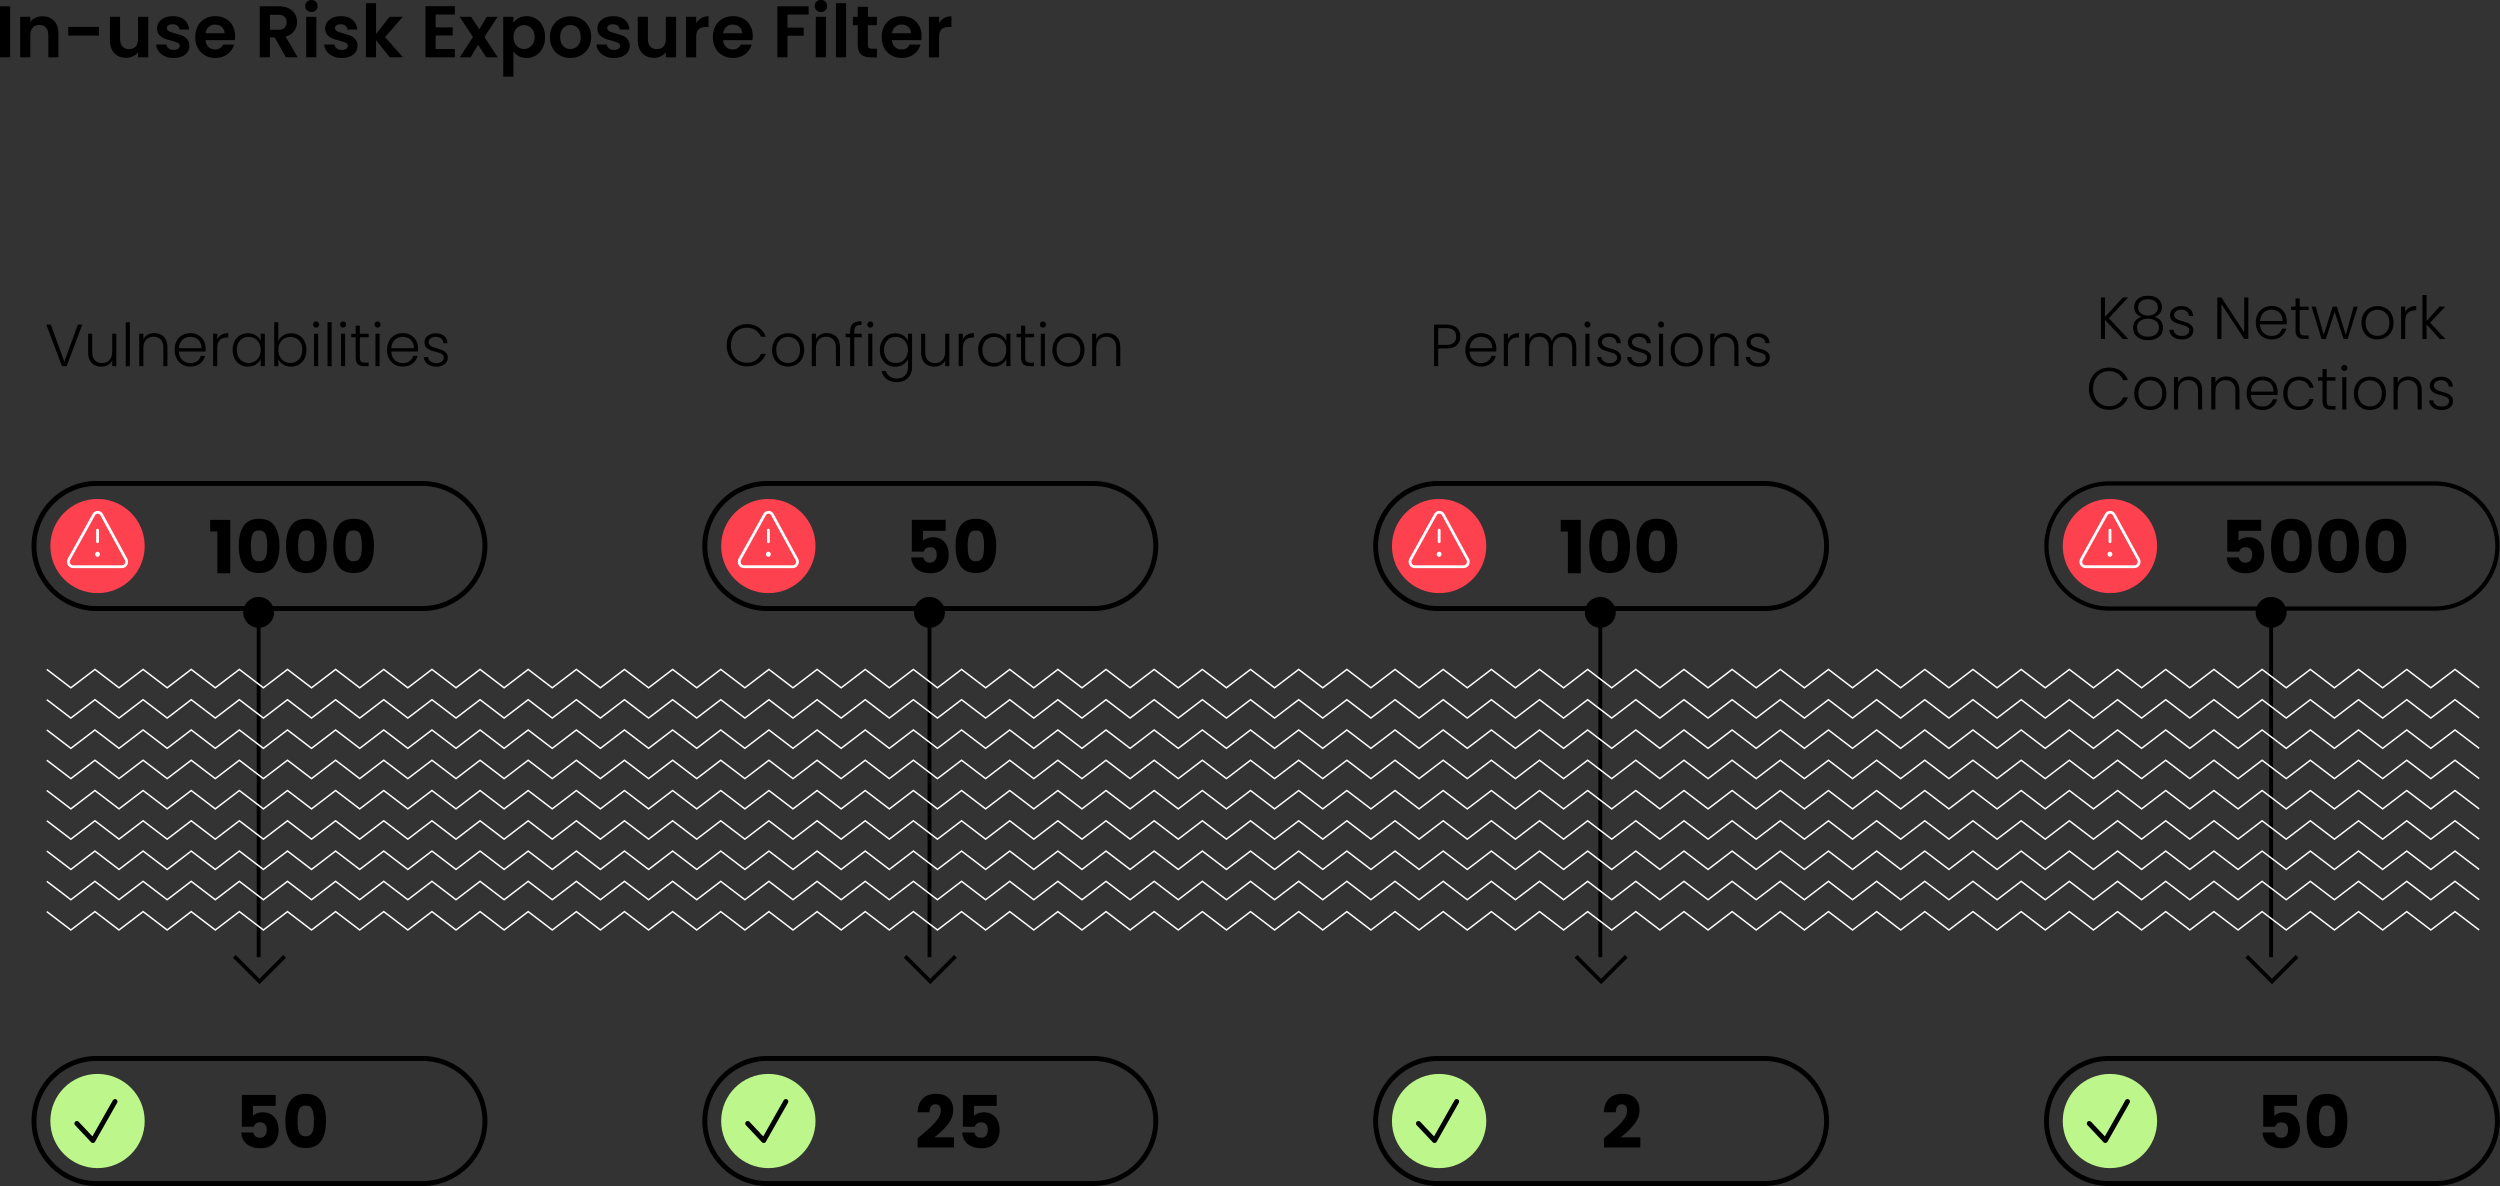 <svg width="588" height="279" viewBox="0 0 588 279" fill="none" xmlns="http://www.w3.org/2000/svg">
<rect x="0" y="0" width="588" height="279" fill="#333333" stroke="none"/>
<g clip-path="url(#clip0_4058_4160)">
<path d="M19.355 76.35L15.678 86.12H14.569L10.893 76.35H11.948L15.124 85.055L18.321 76.35H19.344H19.355Z" fill="black"/>
<path d="M27.36 78.49V86.121H26.39V84.78C26.166 85.259 25.825 85.621 25.367 85.866C24.908 86.121 24.386 86.238 23.811 86.238C22.905 86.238 22.169 85.962 21.594 85.397C21.018 84.833 20.73 84.014 20.73 82.95V78.49H21.69V82.832C21.69 83.663 21.892 84.301 22.308 84.737C22.724 85.174 23.278 85.397 23.992 85.397C24.706 85.397 25.303 85.163 25.74 84.695C26.177 84.227 26.39 83.546 26.39 82.641V78.49H27.36Z" fill="black"/>
<path d="M30.546 75.787V86.132H29.576V75.787H30.546Z" fill="black"/>
<path d="M38.518 79.202C39.093 79.766 39.381 80.585 39.381 81.65V86.12H38.422V81.756C38.422 80.926 38.219 80.298 37.804 79.851C37.388 79.415 36.834 79.191 36.12 79.191C35.406 79.191 34.809 79.425 34.372 79.894C33.935 80.362 33.722 81.043 33.722 81.948V86.109H32.752V78.478H33.722V79.777C33.956 79.308 34.308 78.957 34.756 78.712C35.203 78.468 35.725 78.34 36.29 78.34C37.196 78.34 37.932 78.617 38.507 79.181L38.518 79.202Z" fill="black"/>
<path d="M48.334 82.683H42.057C42.089 83.258 42.227 83.758 42.472 84.162C42.718 84.567 43.048 84.886 43.453 85.088C43.858 85.301 44.306 85.397 44.785 85.397C45.414 85.397 45.936 85.248 46.373 84.939C46.799 84.631 47.087 84.216 47.226 83.694H48.249C48.068 84.439 47.673 85.046 47.066 85.514C46.458 85.982 45.702 86.217 44.785 86.217C44.071 86.217 43.431 86.057 42.877 85.738C42.312 85.418 41.876 84.961 41.556 84.365C41.236 83.769 41.076 83.077 41.076 82.289C41.076 81.502 41.236 80.799 41.545 80.203C41.854 79.607 42.302 79.15 42.856 78.831C43.421 78.511 44.06 78.352 44.785 78.352C45.51 78.352 46.139 78.511 46.672 78.831C47.215 79.15 47.631 79.576 47.919 80.108C48.206 80.64 48.355 81.236 48.355 81.885C48.355 82.225 48.355 82.481 48.324 82.651L48.334 82.683ZM47.044 80.438C46.81 80.033 46.49 79.735 46.085 79.533C45.68 79.331 45.233 79.224 44.753 79.224C44.028 79.224 43.421 79.458 42.909 79.927C42.398 80.395 42.121 81.055 42.067 81.896H47.386C47.386 81.332 47.279 80.842 47.044 80.438Z" fill="black"/>
<path d="M52.084 78.745C52.521 78.479 53.065 78.352 53.693 78.352V79.373H53.427C52.724 79.373 52.159 79.565 51.732 79.948C51.306 80.331 51.093 80.97 51.093 81.864V86.121H50.123V78.49H51.093V79.841C51.306 79.363 51.626 79.001 52.073 78.735L52.084 78.745Z" fill="black"/>
<path d="M55.176 80.235C55.485 79.639 55.911 79.181 56.466 78.862C57.02 78.543 57.638 78.383 58.331 78.383C59.023 78.383 59.674 78.553 60.196 78.883C60.718 79.224 61.091 79.649 61.325 80.171V78.489H62.295V86.12H61.325V84.428C61.08 84.949 60.707 85.386 60.185 85.716C59.663 86.056 59.045 86.227 58.32 86.227C57.595 86.227 57.02 86.067 56.466 85.737C55.911 85.407 55.485 84.949 55.176 84.353C54.867 83.757 54.707 83.066 54.707 82.289C54.707 81.512 54.856 80.82 55.176 80.224V80.235ZM60.942 80.682C60.697 80.213 60.356 79.862 59.919 79.607C59.482 79.351 59.013 79.234 58.501 79.234C57.99 79.234 57.489 79.351 57.062 79.596C56.636 79.841 56.306 80.192 56.061 80.65C55.815 81.107 55.698 81.661 55.698 82.289C55.698 82.917 55.826 83.459 56.061 83.928C56.295 84.396 56.636 84.758 57.062 85.003C57.489 85.247 57.968 85.375 58.501 85.375C59.034 85.375 59.492 85.247 59.919 85.003C60.345 84.758 60.686 84.396 60.942 83.928C61.187 83.459 61.315 82.917 61.315 82.31C61.315 81.703 61.187 81.161 60.942 80.692V80.682Z" fill="black"/>
<path d="M66.623 78.884C67.145 78.554 67.763 78.384 68.477 78.384C69.191 78.384 69.788 78.544 70.332 78.863C70.875 79.182 71.302 79.64 71.611 80.236C71.92 80.832 72.08 81.513 72.08 82.3C72.08 83.088 71.93 83.769 71.611 84.365C71.302 84.961 70.875 85.419 70.321 85.749C69.767 86.079 69.159 86.238 68.467 86.238C67.742 86.238 67.124 86.068 66.602 85.738C66.079 85.408 65.696 84.983 65.461 84.45V86.132H64.502V75.787H65.461V80.193C65.706 79.661 66.101 79.225 66.623 78.895V78.884ZM70.726 80.651C70.481 80.193 70.151 79.842 69.724 79.597C69.298 79.352 68.818 79.235 68.285 79.235C67.753 79.235 67.294 79.363 66.868 79.608C66.442 79.863 66.101 80.215 65.845 80.683C65.589 81.151 65.472 81.694 65.472 82.3C65.472 82.907 65.6 83.46 65.845 83.918C66.09 84.376 66.431 84.738 66.868 84.993C67.294 85.249 67.774 85.366 68.285 85.366C68.797 85.366 69.298 85.238 69.724 84.993C70.151 84.748 70.481 84.386 70.726 83.918C70.971 83.45 71.088 82.897 71.088 82.279C71.088 81.662 70.961 81.098 70.726 80.64V80.651Z" fill="black"/>
<path d="M73.848 76.84C73.709 76.702 73.635 76.531 73.635 76.319C73.635 76.106 73.709 75.946 73.848 75.808C73.987 75.669 74.157 75.606 74.349 75.606C74.541 75.606 74.711 75.669 74.85 75.808C74.988 75.946 75.063 76.116 75.063 76.319C75.063 76.521 74.988 76.691 74.85 76.84C74.711 76.978 74.541 77.053 74.349 77.053C74.157 77.053 73.987 76.978 73.848 76.84ZM74.828 78.49V86.121H73.859V78.49H74.828Z" fill="black"/>
<path d="M78.005 75.787V86.132H77.035V75.787H78.005Z" fill="black"/>
<path d="M80.19 76.84C80.051 76.702 79.977 76.531 79.977 76.319C79.977 76.106 80.051 75.946 80.19 75.808C80.328 75.669 80.499 75.606 80.691 75.606C80.882 75.606 81.053 75.669 81.192 75.808C81.33 75.946 81.405 76.116 81.405 76.319C81.405 76.521 81.33 76.691 81.192 76.84C81.053 76.978 80.882 77.053 80.691 77.053C80.499 77.053 80.328 76.978 80.19 76.84ZM81.17 78.49V86.121H80.2V78.49H81.17Z" fill="black"/>
<path d="M84.633 79.32V84.056C84.633 84.525 84.719 84.844 84.9 85.025C85.081 85.206 85.39 85.291 85.827 85.291H86.712V86.132H85.678C84.996 86.132 84.484 85.972 84.154 85.653C83.823 85.333 83.653 84.801 83.653 84.067V79.331H82.598V78.511H83.653V76.596H84.633V78.511H86.712V79.331H84.633V79.32Z" fill="black"/>
<path d="M88.299 76.84C88.16 76.702 88.086 76.531 88.086 76.319C88.086 76.106 88.16 75.946 88.299 75.808C88.438 75.669 88.608 75.606 88.8 75.606C88.992 75.606 89.162 75.669 89.301 75.808C89.439 75.946 89.514 76.116 89.514 76.319C89.514 76.521 89.439 76.691 89.301 76.84C89.162 76.978 88.992 77.053 88.8 77.053C88.608 77.053 88.438 76.978 88.299 76.84ZM89.28 78.49V86.121H88.31V78.49H89.28Z" fill="black"/>
<path d="M98.297 82.683H92.02C92.052 83.258 92.19 83.758 92.435 84.162C92.68 84.567 93.011 84.886 93.416 85.088C93.821 85.301 94.268 85.397 94.748 85.397C95.377 85.397 95.899 85.248 96.336 84.939C96.762 84.631 97.05 84.216 97.189 83.694H98.212C98.031 84.439 97.636 85.046 97.029 85.514C96.421 85.982 95.665 86.217 94.748 86.217C94.034 86.217 93.394 86.057 92.84 85.738C92.275 85.418 91.838 84.961 91.519 84.365C91.199 83.769 91.039 83.077 91.039 82.289C91.039 81.502 91.199 80.799 91.508 80.203C91.817 79.607 92.265 79.15 92.819 78.831C93.384 78.511 94.023 78.352 94.748 78.352C95.473 78.352 96.102 78.511 96.634 78.831C97.178 79.15 97.594 79.576 97.881 80.108C98.169 80.64 98.318 81.236 98.318 81.885C98.318 82.225 98.318 82.481 98.286 82.651L98.297 82.683ZM97.007 80.438C96.773 80.033 96.453 79.735 96.048 79.533C95.643 79.331 95.196 79.224 94.716 79.224C93.991 79.224 93.384 79.458 92.872 79.927C92.361 80.395 92.084 81.055 92.03 81.896H97.349C97.349 81.332 97.242 80.842 97.007 80.438Z" fill="black"/>
<path d="M100.579 85.632C100.024 85.227 99.726 84.674 99.662 83.971H100.664C100.707 84.397 100.909 84.748 101.271 85.014C101.623 85.28 102.103 85.408 102.7 85.408C103.222 85.408 103.637 85.28 103.936 85.036C104.234 84.78 104.384 84.472 104.384 84.099C104.384 83.844 104.298 83.62 104.138 83.46C103.968 83.29 103.765 83.162 103.51 83.067C103.254 82.971 102.913 82.865 102.476 82.747C101.911 82.598 101.453 82.449 101.101 82.3C100.749 82.151 100.451 81.928 100.206 81.641C99.96 81.343 99.843 80.949 99.843 80.459C99.843 80.087 99.95 79.746 100.174 79.427C100.397 79.108 100.707 78.863 101.112 78.671C101.517 78.49 101.975 78.394 102.497 78.394C103.307 78.394 103.968 78.607 104.469 79.012C104.97 79.416 105.236 80.002 105.268 80.725H104.298C104.266 80.278 104.096 79.916 103.776 79.64C103.456 79.363 103.019 79.225 102.465 79.225C101.975 79.225 101.581 79.342 101.271 79.576C100.962 79.81 100.813 80.097 100.813 80.438C100.813 80.736 100.898 80.981 101.08 81.172C101.261 81.364 101.485 81.513 101.751 81.619C102.017 81.726 102.38 81.843 102.827 81.971C103.371 82.12 103.808 82.269 104.128 82.407C104.447 82.545 104.725 82.747 104.959 83.024C105.193 83.301 105.311 83.652 105.321 84.099C105.321 84.514 105.215 84.876 104.991 85.195C104.767 85.514 104.458 85.77 104.064 85.962C103.669 86.142 103.211 86.238 102.689 86.238C101.815 86.238 101.112 86.036 100.557 85.632H100.579Z" fill="black"/>
<path d="M171.536 78.65C171.952 77.895 172.517 77.299 173.241 76.873C173.966 76.447 174.765 76.234 175.65 76.234C176.726 76.234 177.654 76.49 178.432 77.011C179.199 77.533 179.764 78.257 180.116 79.193H178.975C178.698 78.533 178.272 78.012 177.707 77.639C177.142 77.267 176.449 77.075 175.65 77.075C174.936 77.075 174.296 77.245 173.732 77.575C173.167 77.916 172.719 78.395 172.399 79.023C172.08 79.651 171.909 80.385 171.909 81.205C171.909 82.024 172.069 82.758 172.399 83.386C172.719 84.014 173.167 84.493 173.732 84.823C174.296 85.164 174.936 85.323 175.65 85.323C176.449 85.323 177.142 85.142 177.707 84.77C178.272 84.397 178.698 83.897 178.975 83.237H180.116C179.764 84.174 179.199 84.887 178.421 85.408C177.643 85.919 176.726 86.175 175.65 86.175C174.765 86.175 173.955 85.962 173.241 85.536C172.517 85.11 171.952 84.525 171.536 83.769C171.12 83.014 170.918 82.162 170.918 81.194C170.918 80.225 171.131 79.374 171.536 78.618V78.65Z" fill="black"/>
<path d="M183.431 85.749C182.866 85.429 182.418 84.972 182.088 84.376C181.758 83.78 181.598 83.088 181.598 82.3C181.598 81.513 181.768 80.821 182.099 80.225C182.429 79.629 182.887 79.171 183.452 78.852C184.028 78.533 184.667 78.373 185.381 78.373C186.095 78.373 186.735 78.533 187.31 78.852C187.886 79.171 188.344 79.629 188.664 80.225C188.983 80.821 189.154 81.513 189.154 82.3C189.154 83.088 188.983 83.769 188.653 84.365C188.323 84.961 187.864 85.419 187.278 85.738C186.692 86.057 186.053 86.217 185.339 86.217C184.624 86.217 183.985 86.057 183.42 85.738L183.431 85.749ZM186.735 85.035C187.161 84.812 187.502 84.461 187.768 84.003C188.035 83.545 188.163 82.981 188.163 82.3C188.163 81.619 188.035 81.066 187.779 80.608C187.523 80.15 187.182 79.799 186.756 79.576C186.33 79.352 185.871 79.235 185.371 79.235C184.87 79.235 184.411 79.352 183.985 79.576C183.559 79.799 183.218 80.15 182.962 80.608C182.706 81.066 182.578 81.63 182.578 82.3C182.578 82.971 182.706 83.535 182.962 84.003C183.218 84.471 183.548 84.812 183.974 85.035C184.401 85.259 184.859 85.376 185.349 85.376C185.839 85.376 186.308 85.259 186.735 85.035Z" fill="black"/>
<path d="M196.699 79.204C197.275 79.768 197.563 80.587 197.563 81.652V86.122H196.604V81.758C196.604 80.928 196.401 80.3 195.985 79.853C195.57 79.417 195.016 79.193 194.301 79.193C193.587 79.193 192.991 79.427 192.554 79.896C192.117 80.364 191.903 81.045 191.903 81.95V86.111H190.934V78.48H191.903V79.779C192.138 79.31 192.49 78.959 192.937 78.714C193.385 78.469 193.907 78.342 194.472 78.342C195.378 78.342 196.113 78.618 196.689 79.183L196.699 79.204Z" fill="black"/>
<path d="M202.678 79.32H200.92V86.121H199.95V79.32H198.895V78.501H199.95V77.969C199.95 77.138 200.163 76.532 200.578 76.138C200.994 75.744 201.676 75.553 202.625 75.553V76.394C201.996 76.394 201.559 76.511 201.303 76.755C201.047 77 200.92 77.405 200.92 77.969V78.501H202.678V79.32Z" fill="black"/>
<path d="M204.192 76.84C204.053 76.702 203.979 76.531 203.979 76.319C203.979 76.106 204.053 75.946 204.192 75.808C204.33 75.669 204.501 75.606 204.693 75.606C204.884 75.606 205.055 75.669 205.194 75.808C205.332 75.946 205.407 76.116 205.407 76.319C205.407 76.521 205.332 76.691 205.194 76.84C205.055 76.978 204.884 77.053 204.693 77.053C204.501 77.053 204.33 76.978 204.192 76.84ZM205.172 78.49V86.121H204.202V78.49H205.172Z" fill="black"/>
<path d="M212.409 78.884C212.931 79.225 213.315 79.64 213.549 80.161V78.501H214.519V86.323C214.519 87.026 214.37 87.643 214.071 88.186C213.773 88.729 213.357 89.144 212.814 89.442C212.281 89.74 211.673 89.878 210.981 89.878C210.011 89.878 209.201 89.644 208.561 89.176C207.922 88.707 207.517 88.079 207.368 87.271H208.327C208.497 87.803 208.807 88.228 209.275 88.548C209.744 88.867 210.309 89.027 210.991 89.027C211.482 89.027 211.919 88.92 212.313 88.718C212.697 88.505 213.006 88.197 213.23 87.792C213.453 87.377 213.56 86.898 213.56 86.334V84.45C213.315 84.972 212.942 85.408 212.42 85.738C211.897 86.079 211.279 86.249 210.565 86.249C209.851 86.249 209.254 86.089 208.7 85.759C208.146 85.429 207.719 84.972 207.41 84.376C207.101 83.78 206.941 83.088 206.941 82.311C206.941 81.534 207.091 80.842 207.41 80.246C207.719 79.65 208.146 79.193 208.7 78.874C209.254 78.554 209.872 78.394 210.565 78.394C211.258 78.394 211.897 78.565 212.42 78.895L212.409 78.884ZM213.166 80.683C212.92 80.214 212.579 79.863 212.142 79.608C211.705 79.352 211.236 79.235 210.725 79.235C210.213 79.235 209.712 79.352 209.286 79.597C208.86 79.842 208.529 80.193 208.284 80.651C208.039 81.108 207.922 81.662 207.922 82.29C207.922 82.918 208.05 83.46 208.284 83.929C208.519 84.397 208.86 84.759 209.286 85.004C209.712 85.249 210.192 85.376 210.725 85.376C211.258 85.376 211.716 85.249 212.142 85.004C212.569 84.759 212.91 84.397 213.166 83.929C213.411 83.46 213.539 82.918 213.539 82.311C213.539 81.704 213.411 81.162 213.166 80.693V80.683Z" fill="black"/>
<path d="M223.28 78.49V86.121H222.31V84.78C222.086 85.259 221.745 85.621 221.287 85.866C220.828 86.121 220.306 86.238 219.73 86.238C218.825 86.238 218.089 85.962 217.514 85.397C216.938 84.833 216.65 84.014 216.65 82.95V78.49H217.61V82.832C217.61 83.663 217.812 84.301 218.228 84.737C218.643 85.174 219.198 85.397 219.912 85.397C220.626 85.397 221.223 85.163 221.66 84.695C222.097 84.227 222.31 83.546 222.31 82.641V78.49H223.28Z" fill="black"/>
<path d="M227.447 78.745C227.884 78.479 228.428 78.352 229.057 78.352V79.373H228.79C228.087 79.373 227.522 79.565 227.096 79.948C226.669 80.331 226.456 80.97 226.456 81.864V86.121H225.486V78.49H226.456V79.841C226.669 79.363 226.989 79.001 227.437 78.735L227.447 78.745Z" fill="black"/>
<path d="M230.537 80.235C230.846 79.639 231.273 79.181 231.827 78.862C232.381 78.543 232.999 78.383 233.692 78.383C234.385 78.383 235.035 78.553 235.557 78.883C236.079 79.224 236.452 79.649 236.687 80.171V78.489H237.657V86.12H236.687V84.428C236.442 84.949 236.069 85.386 235.546 85.716C235.024 86.056 234.406 86.227 233.681 86.227C232.957 86.227 232.381 86.067 231.827 85.737C231.273 85.407 230.846 84.949 230.537 84.353C230.228 83.757 230.068 83.066 230.068 82.289C230.068 81.512 230.218 80.82 230.537 80.224V80.235ZM236.303 80.682C236.058 80.213 235.717 79.862 235.28 79.607C234.843 79.351 234.374 79.234 233.863 79.234C233.351 79.234 232.85 79.351 232.424 79.596C231.997 79.841 231.667 80.192 231.422 80.65C231.177 81.107 231.06 81.661 231.06 82.289C231.06 82.917 231.187 83.459 231.422 83.928C231.656 84.396 231.997 84.758 232.424 85.003C232.85 85.247 233.33 85.375 233.863 85.375C234.395 85.375 234.854 85.247 235.28 85.003C235.706 84.758 236.047 84.396 236.303 83.928C236.548 83.459 236.676 82.917 236.676 82.31C236.676 81.703 236.548 81.161 236.303 80.692V80.682Z" fill="black"/>
<path d="M241.131 79.32V84.056C241.131 84.525 241.217 84.844 241.398 85.025C241.579 85.206 241.888 85.291 242.325 85.291H243.21V86.132H242.176C241.494 86.132 240.982 85.972 240.652 85.653C240.321 85.333 240.151 84.801 240.151 84.067V79.331H239.096V78.511H240.151V76.596H241.131V78.511H243.21V79.331H241.131V79.32Z" fill="black"/>
<path d="M244.787 76.84C244.649 76.702 244.574 76.531 244.574 76.319C244.574 76.106 244.649 75.946 244.787 75.808C244.926 75.669 245.096 75.606 245.288 75.606C245.48 75.606 245.651 75.669 245.789 75.808C245.928 75.946 246.002 76.116 246.002 76.319C246.002 76.521 245.928 76.691 245.789 76.84C245.651 76.978 245.48 77.053 245.288 77.053C245.096 77.053 244.926 76.978 244.787 76.84ZM245.768 78.49V86.121H244.798V78.49H245.768Z" fill="black"/>
<path d="M249.359 85.749C248.794 85.429 248.346 84.972 248.016 84.376C247.685 83.78 247.525 83.088 247.525 82.3C247.525 81.513 247.696 80.821 248.026 80.225C248.357 79.629 248.815 79.171 249.38 78.852C249.955 78.533 250.595 78.373 251.309 78.373C252.023 78.373 252.662 78.533 253.238 78.852C253.813 79.171 254.272 79.629 254.591 80.225C254.911 80.821 255.082 81.513 255.082 82.3C255.082 83.088 254.911 83.769 254.581 84.365C254.25 84.961 253.792 85.419 253.206 85.738C252.62 86.057 251.98 86.217 251.266 86.217C250.552 86.217 249.913 86.057 249.348 85.738L249.359 85.749ZM252.662 85.035C253.089 84.812 253.43 84.461 253.696 84.003C253.963 83.545 254.091 82.981 254.091 82.3C254.091 81.619 253.963 81.066 253.707 80.608C253.451 80.15 253.11 79.799 252.684 79.576C252.257 79.352 251.799 79.235 251.298 79.235C250.797 79.235 250.339 79.352 249.913 79.576C249.486 79.799 249.145 80.15 248.89 80.608C248.634 81.066 248.506 81.63 248.506 82.3C248.506 82.971 248.634 83.535 248.89 84.003C249.145 84.471 249.476 84.812 249.902 85.035C250.328 85.259 250.787 85.376 251.277 85.376C251.767 85.376 252.236 85.259 252.662 85.035Z" fill="black"/>
<path d="M262.627 79.204C263.203 79.768 263.49 80.587 263.49 81.652V86.122H262.531V81.758C262.531 80.928 262.329 80.3 261.913 79.853C261.497 79.417 260.943 79.193 260.229 79.193C259.515 79.193 258.918 79.427 258.481 79.896C258.044 80.364 257.831 81.045 257.831 81.95V86.111H256.861V78.48H257.831V79.779C258.066 79.31 258.417 78.959 258.865 78.714C259.313 78.469 259.835 78.342 260.4 78.342C261.306 78.342 262.041 78.618 262.617 79.183L262.627 79.204Z" fill="black"/>
<path d="M342.659 81.192C342.115 81.703 341.294 81.958 340.207 81.958H338.257V86.12H337.287V76.35H340.207C341.284 76.35 342.104 76.605 342.648 77.116C343.192 77.627 343.469 78.308 343.469 79.159C343.469 80.011 343.202 80.671 342.648 81.181L342.659 81.192ZM342.477 79.159C342.477 78.51 342.296 78.01 341.934 77.68C341.572 77.35 340.996 77.18 340.207 77.18H338.257V81.118H340.207C341.721 81.118 342.477 80.468 342.477 79.159Z" fill="black"/>
<path d="M351.91 82.683H345.633C345.665 83.258 345.803 83.758 346.049 84.162C346.294 84.567 346.624 84.886 347.029 85.088C347.434 85.301 347.882 85.397 348.361 85.397C348.99 85.397 349.512 85.248 349.949 84.939C350.376 84.631 350.663 84.216 350.802 83.694H351.825C351.644 84.439 351.25 85.046 350.642 85.514C350.035 85.982 349.278 86.217 348.361 86.217C347.647 86.217 347.008 86.057 346.454 85.738C345.889 85.418 345.452 84.961 345.132 84.365C344.812 83.769 344.652 83.077 344.652 82.289C344.652 81.502 344.812 80.799 345.121 80.203C345.43 79.607 345.878 79.15 346.432 78.831C346.997 78.511 347.636 78.352 348.361 78.352C349.086 78.352 349.715 78.511 350.248 78.831C350.791 79.15 351.207 79.576 351.495 80.108C351.782 80.64 351.932 81.236 351.932 81.885C351.932 82.225 351.932 82.481 351.9 82.651L351.91 82.683ZM350.621 80.438C350.386 80.033 350.066 79.735 349.661 79.533C349.256 79.331 348.809 79.224 348.329 79.224C347.605 79.224 346.997 79.458 346.485 79.927C345.974 80.395 345.697 81.055 345.644 81.896H350.962C350.962 81.332 350.855 80.842 350.621 80.438Z" fill="black"/>
<path d="M355.66 78.745C356.097 78.479 356.641 78.352 357.27 78.352V79.373H357.003C356.3 79.373 355.735 79.565 355.309 79.948C354.882 80.331 354.669 80.97 354.669 81.864V86.121H353.699V78.49H354.669V79.841C354.882 79.363 355.202 79.001 355.65 78.735L355.66 78.745Z" fill="black"/>
<path d="M369.901 79.204C370.455 79.768 370.743 80.587 370.743 81.651V86.121H369.783V81.758C369.783 80.928 369.581 80.3 369.187 79.853C368.792 79.416 368.249 79.193 367.567 79.193C366.885 79.193 366.288 79.427 365.861 79.906C365.435 80.385 365.222 81.066 365.222 81.971V86.111H364.263V81.747C364.263 80.917 364.06 80.289 363.666 79.842C363.272 79.406 362.728 79.182 362.035 79.182C361.343 79.182 360.756 79.416 360.33 79.895C359.904 80.374 359.691 81.055 359.691 81.96V86.1H358.721V78.469H359.691V79.778C359.925 79.299 360.277 78.938 360.714 78.693C361.161 78.448 361.652 78.32 362.195 78.32C362.856 78.32 363.431 78.48 363.922 78.799C364.412 79.118 364.774 79.587 364.998 80.193C365.201 79.587 365.552 79.129 366.043 78.799C366.533 78.48 367.098 78.32 367.727 78.32C368.611 78.32 369.336 78.597 369.89 79.161L369.901 79.204Z" fill="black"/>
<path d="M372.873 76.84C372.735 76.702 372.66 76.531 372.66 76.319C372.66 76.106 372.735 75.946 372.873 75.808C373.012 75.669 373.182 75.606 373.374 75.606C373.566 75.606 373.737 75.669 373.875 75.808C374.014 75.946 374.088 76.116 374.088 76.319C374.088 76.521 374.014 76.691 373.875 76.84C373.737 76.978 373.566 77.053 373.374 77.053C373.182 77.053 373.012 76.978 372.873 76.84ZM373.854 78.49V86.121H372.884V78.49H373.854Z" fill="black"/>
<path d="M376.54 85.632C375.985 85.227 375.687 84.674 375.623 83.971H376.625C376.668 84.397 376.87 84.748 377.232 85.014C377.584 85.28 378.064 85.408 378.661 85.408C379.183 85.408 379.598 85.28 379.897 85.036C380.195 84.78 380.344 84.472 380.344 84.099C380.344 83.844 380.259 83.62 380.099 83.46C379.929 83.29 379.726 83.162 379.47 83.067C379.215 82.971 378.874 82.865 378.437 82.747C377.872 82.598 377.414 82.449 377.062 82.3C376.71 82.151 376.412 81.928 376.167 81.641C375.921 81.343 375.804 80.949 375.804 80.459C375.804 80.087 375.911 79.746 376.135 79.427C376.358 79.108 376.667 78.863 377.072 78.671C377.477 78.49 377.936 78.394 378.458 78.394C379.268 78.394 379.929 78.607 380.43 79.012C380.931 79.416 381.197 80.002 381.229 80.725H380.259C380.227 80.278 380.057 79.916 379.737 79.64C379.417 79.363 378.98 79.225 378.426 79.225C377.936 79.225 377.541 79.342 377.232 79.576C376.923 79.81 376.774 80.097 376.774 80.438C376.774 80.736 376.859 80.981 377.041 81.172C377.222 81.364 377.446 81.513 377.712 81.619C377.978 81.726 378.341 81.843 378.788 81.971C379.332 82.12 379.769 82.269 380.089 82.407C380.408 82.545 380.685 82.747 380.92 83.024C381.154 83.301 381.272 83.652 381.282 84.099C381.282 84.514 381.176 84.876 380.952 85.195C380.728 85.514 380.419 85.77 380.025 85.962C379.63 86.142 379.172 86.238 378.65 86.238C377.776 86.238 377.073 86.036 376.518 85.632H376.54Z" fill="black"/>
<path d="M383.606 85.632C383.052 85.227 382.753 84.674 382.689 83.971H383.691C383.734 84.397 383.936 84.748 384.299 85.014C384.65 85.28 385.13 85.408 385.727 85.408C386.249 85.408 386.665 85.28 386.963 85.036C387.262 84.78 387.411 84.472 387.411 84.099C387.411 83.844 387.326 83.62 387.166 83.46C386.995 83.29 386.793 83.162 386.537 83.067C386.281 82.971 385.94 82.865 385.503 82.747C384.938 82.598 384.48 82.449 384.128 82.3C383.777 82.151 383.478 81.928 383.233 81.641C382.988 81.343 382.871 80.949 382.871 80.459C382.871 80.087 382.977 79.746 383.201 79.427C383.425 79.108 383.734 78.863 384.139 78.671C384.544 78.49 385.002 78.394 385.524 78.394C386.334 78.394 386.995 78.607 387.496 79.012C387.997 79.416 388.263 80.002 388.295 80.725H387.326C387.294 80.278 387.123 79.916 386.803 79.64C386.484 79.363 386.047 79.225 385.492 79.225C385.002 79.225 384.608 79.342 384.299 79.576C383.99 79.81 383.84 80.097 383.84 80.438C383.84 80.736 383.926 80.981 384.107 81.172C384.288 81.364 384.512 81.513 384.778 81.619C385.045 81.726 385.407 81.843 385.855 81.971C386.398 82.12 386.835 82.269 387.155 82.407C387.475 82.545 387.752 82.747 387.986 83.024C388.221 83.301 388.338 83.652 388.349 84.099C388.349 84.514 388.242 84.876 388.018 85.195C387.795 85.514 387.485 85.77 387.091 85.962C386.697 86.142 386.238 86.238 385.716 86.238C384.842 86.238 384.139 86.036 383.585 85.632H383.606Z" fill="black"/>
<path d="M390.182 76.84C390.043 76.702 389.969 76.531 389.969 76.319C389.969 76.106 390.043 75.946 390.182 75.808C390.32 75.669 390.491 75.606 390.683 75.606C390.875 75.606 391.045 75.669 391.184 75.808C391.322 75.946 391.397 76.116 391.397 76.319C391.397 76.521 391.322 76.691 391.184 76.84C391.045 76.978 390.875 77.053 390.683 77.053C390.491 77.053 390.32 76.978 390.182 76.84ZM391.162 78.49V86.121H390.193V78.49H391.162Z" fill="black"/>
<path d="M394.753 85.749C394.188 85.429 393.741 84.972 393.41 84.376C393.08 83.78 392.92 83.088 392.92 82.3C392.92 81.513 393.09 80.821 393.421 80.225C393.751 79.629 394.21 79.171 394.774 78.852C395.35 78.533 395.989 78.373 396.703 78.373C397.417 78.373 398.057 78.533 398.632 78.852C399.208 79.171 399.666 79.629 399.986 80.225C400.306 80.821 400.476 81.513 400.476 82.3C400.476 83.088 400.306 83.769 399.975 84.365C399.645 84.961 399.187 85.419 398.601 85.738C398.014 86.057 397.375 86.217 396.661 86.217C395.947 86.217 395.307 86.057 394.742 85.738L394.753 85.749ZM398.057 85.035C398.483 84.812 398.824 84.461 399.091 84.003C399.357 83.545 399.485 82.981 399.485 82.3C399.485 81.619 399.357 81.066 399.101 80.608C398.846 80.15 398.505 79.799 398.078 79.576C397.652 79.352 397.194 79.235 396.693 79.235C396.192 79.235 395.734 79.352 395.307 79.576C394.881 79.799 394.54 80.15 394.284 80.608C394.028 81.066 393.9 81.63 393.9 82.3C393.9 82.971 394.028 83.535 394.284 84.003C394.54 84.471 394.87 84.812 395.297 85.035C395.723 85.259 396.181 85.376 396.671 85.376C397.162 85.376 397.631 85.259 398.057 85.035Z" fill="black"/>
<path d="M408.024 79.202C408.599 79.766 408.887 80.585 408.887 81.65V86.12H407.928V81.756C407.928 80.926 407.725 80.298 407.31 79.851C406.894 79.415 406.34 79.191 405.626 79.191C404.912 79.191 404.315 79.425 403.878 79.894C403.441 80.362 403.228 81.043 403.228 81.948V86.109H402.258V78.478H403.228V79.777C403.462 79.308 403.814 78.957 404.261 78.712C404.709 78.468 405.231 78.34 405.796 78.34C406.702 78.34 407.437 78.617 408.013 79.181L408.024 79.202Z" fill="black"/>
<path d="M411.508 85.632C410.954 85.227 410.656 84.674 410.592 83.971H411.594C411.636 84.397 411.839 84.748 412.201 85.014C412.553 85.28 413.032 85.408 413.629 85.408C414.151 85.408 414.567 85.28 414.866 85.036C415.164 84.78 415.313 84.472 415.313 84.099C415.313 83.844 415.228 83.62 415.068 83.46C414.898 83.29 414.695 83.162 414.439 83.067C414.183 82.971 413.842 82.865 413.405 82.747C412.841 82.598 412.382 82.449 412.031 82.3C411.679 82.151 411.38 81.928 411.135 81.641C410.89 81.343 410.773 80.949 410.773 80.459C410.773 80.087 410.88 79.746 411.103 79.427C411.327 79.108 411.636 78.863 412.041 78.671C412.446 78.49 412.905 78.394 413.427 78.394C414.237 78.394 414.898 78.607 415.398 79.012C415.899 79.416 416.166 80.002 416.198 80.725H415.228C415.196 80.278 415.025 79.916 414.706 79.64C414.386 79.363 413.949 79.225 413.395 79.225C412.905 79.225 412.51 79.342 412.201 79.576C411.892 79.81 411.743 80.097 411.743 80.438C411.743 80.736 411.828 80.981 412.009 81.172C412.19 81.364 412.414 81.513 412.681 81.619C412.947 81.726 413.31 81.843 413.757 81.971C414.301 82.12 414.738 82.269 415.057 82.407C415.377 82.545 415.654 82.747 415.889 83.024C416.123 83.301 416.24 83.652 416.251 84.099C416.251 84.514 416.144 84.876 415.921 85.195C415.697 85.514 415.388 85.77 414.993 85.962C414.599 86.142 414.141 86.238 413.619 86.238C412.745 86.238 412.041 86.036 411.487 85.632H411.508Z" fill="black"/>
<path d="M499.296 79.735L495.097 75.222V79.735H494.127V69.965H495.097V74.531L499.296 69.965H500.532L496.003 74.839L500.575 79.735H499.296Z" fill="black"/>
<path d="M502.407 73.647C502.109 73.243 501.96 72.764 501.96 72.189C501.96 71.689 502.088 71.242 502.343 70.838C502.599 70.433 502.972 70.125 503.463 69.901C503.953 69.678 504.539 69.561 505.221 69.561C505.903 69.561 506.489 69.678 506.98 69.901C507.47 70.125 507.843 70.444 508.099 70.838C508.354 71.231 508.482 71.678 508.482 72.189C508.482 72.753 508.333 73.232 508.035 73.647C507.736 74.062 507.299 74.35 506.724 74.531C507.353 74.69 507.843 74.988 508.205 75.435C508.568 75.882 508.749 76.425 508.749 77.074C508.749 77.67 508.6 78.192 508.312 78.628C508.024 79.075 507.608 79.416 507.076 79.65C506.543 79.895 505.924 80.012 505.221 80.012C504.518 80.012 503.899 79.895 503.367 79.65C502.834 79.405 502.429 79.064 502.13 78.628C501.843 78.181 501.693 77.67 501.693 77.074C501.693 76.436 501.875 75.882 502.237 75.435C502.599 74.988 503.09 74.69 503.718 74.531C503.143 74.35 502.706 74.052 502.407 73.647ZM503.356 75.478C502.876 75.819 502.631 76.34 502.631 77.042C502.631 77.745 502.866 78.234 503.324 78.618C503.782 79.001 504.411 79.192 505.21 79.192C506.01 79.192 506.617 79.001 507.076 78.618C507.534 78.234 507.768 77.702 507.768 77.042C507.768 76.383 507.534 75.829 507.054 75.489C506.575 75.137 505.967 74.967 505.2 74.967C504.432 74.967 503.825 75.137 503.345 75.489L503.356 75.478ZM506.905 70.88C506.489 70.55 505.924 70.38 505.21 70.38C504.496 70.38 503.931 70.55 503.516 70.88C503.1 71.21 502.898 71.689 502.898 72.317C502.898 72.892 503.111 73.36 503.537 73.701C503.963 74.041 504.518 74.222 505.21 74.222C505.903 74.222 506.457 74.052 506.884 73.701C507.31 73.36 507.523 72.892 507.523 72.317C507.523 71.7 507.321 71.231 506.905 70.891V70.88Z" fill="black"/>
<path d="M511.126 79.235C510.571 78.831 510.273 78.277 510.209 77.575H511.211C511.253 78.001 511.456 78.352 511.818 78.618C512.17 78.884 512.65 79.012 513.246 79.012C513.769 79.012 514.184 78.884 514.483 78.639C514.781 78.384 514.93 78.075 514.93 77.703C514.93 77.447 514.845 77.224 514.685 77.064C514.515 76.894 514.312 76.766 514.056 76.67C513.801 76.574 513.46 76.468 513.023 76.351C512.458 76.202 511.999 76.053 511.648 75.904C511.296 75.755 510.998 75.531 510.753 75.244C510.507 74.946 510.39 74.552 510.39 74.063C510.39 73.69 510.497 73.35 510.721 73.03C510.944 72.711 511.253 72.466 511.658 72.275C512.063 72.094 512.522 71.998 513.044 71.998C513.854 71.998 514.515 72.211 515.016 72.615C515.517 73.02 515.783 73.605 515.815 74.329H514.845C514.813 73.882 514.643 73.52 514.323 73.243C514.003 72.966 513.566 72.828 513.012 72.828C512.522 72.828 512.127 72.945 511.818 73.179C511.509 73.413 511.36 73.701 511.36 74.041C511.36 74.34 511.445 74.584 511.626 74.776C511.808 74.967 512.031 75.116 512.298 75.223C512.564 75.329 512.927 75.446 513.374 75.574C513.918 75.723 514.355 75.872 514.675 76.01C514.994 76.149 515.271 76.351 515.506 76.628C515.74 76.904 515.858 77.256 515.868 77.703C515.868 78.118 515.762 78.48 515.538 78.799C515.314 79.118 515.005 79.374 514.611 79.565C514.216 79.746 513.758 79.842 513.236 79.842C512.362 79.842 511.658 79.639 511.104 79.235H511.126Z" fill="black"/>
<path d="M528.808 79.735H527.839L522.478 71.519V79.735H521.508V69.965H522.478L527.839 78.17V69.965H528.808V79.735Z" fill="black"/>
<path d="M537.824 76.298H531.547C531.579 76.873 531.717 77.373 531.963 77.778C532.208 78.182 532.538 78.501 532.943 78.704C533.348 78.916 533.796 79.012 534.275 79.012C534.904 79.012 535.426 78.863 535.863 78.555C536.29 78.246 536.577 77.831 536.716 77.309H537.739C537.558 78.055 537.164 78.661 536.556 79.129C535.949 79.598 535.192 79.832 534.275 79.832C533.561 79.832 532.922 79.672 532.368 79.353C531.803 79.034 531.366 78.576 531.046 77.98C530.726 77.384 530.566 76.692 530.566 75.905C530.566 75.117 530.726 74.415 531.035 73.819C531.344 73.223 531.792 72.765 532.346 72.446C532.911 72.126 533.551 71.967 534.275 71.967C535 71.967 535.629 72.126 536.162 72.446C536.705 72.765 537.121 73.191 537.409 73.723C537.696 74.255 537.846 74.851 537.846 75.5C537.846 75.841 537.846 76.096 537.814 76.266L537.824 76.298ZM536.535 74.042C536.3 73.638 535.981 73.34 535.576 73.138C535.171 72.935 534.723 72.829 534.243 72.829C533.519 72.829 532.911 73.063 532.4 73.531C531.888 74 531.611 74.659 531.558 75.5H536.876C536.876 74.936 536.769 74.447 536.535 74.042Z" fill="black"/>
<path d="M540.893 72.924V77.66C540.893 78.128 540.978 78.447 541.16 78.628C541.341 78.809 541.65 78.894 542.087 78.894H542.971V79.735H541.938C541.255 79.735 540.744 79.576 540.413 79.256C540.083 78.937 539.913 78.405 539.913 77.67V72.934H538.857V72.115H539.913V70.199H540.893V72.115H542.971V72.934H540.893V72.924Z" fill="black"/>
<path d="M554.536 72.106L552.17 79.736H551.2L549.111 73.34L547.022 79.736H546.042L543.676 72.106H544.656L546.543 78.747L548.664 72.106H549.634L551.722 78.757L553.587 72.106H554.547H554.536Z" fill="black"/>
<path d="M557.243 79.364C556.678 79.044 556.231 78.587 555.9 77.991C555.57 77.395 555.41 76.703 555.41 75.915C555.41 75.128 555.581 74.436 555.911 73.84C556.241 73.244 556.7 72.787 557.265 72.467C557.84 72.148 558.48 71.988 559.194 71.988C559.908 71.988 560.547 72.148 561.123 72.467C561.698 72.787 562.157 73.244 562.476 73.84C562.796 74.436 562.966 75.128 562.966 75.915C562.966 76.703 562.796 77.384 562.466 77.98C562.135 78.576 561.677 79.034 561.091 79.353C560.505 79.672 559.865 79.832 559.151 79.832C558.437 79.832 557.798 79.672 557.233 79.353L557.243 79.364ZM560.558 78.651C560.984 78.427 561.325 78.076 561.592 77.618C561.858 77.161 561.986 76.597 561.986 75.915C561.986 75.234 561.858 74.681 561.602 74.223C561.347 73.766 561.005 73.414 560.579 73.191C560.153 72.967 559.695 72.85 559.194 72.85C558.693 72.85 558.234 72.967 557.808 73.191C557.382 73.414 557.041 73.766 556.785 74.223C556.529 74.681 556.401 75.245 556.401 75.915C556.401 76.586 556.529 77.15 556.785 77.618C557.041 78.087 557.371 78.427 557.797 78.651C558.224 78.874 558.682 78.991 559.172 78.991C559.663 78.991 560.132 78.874 560.558 78.651Z" fill="black"/>
<path d="M566.695 72.349C567.132 72.083 567.676 71.955 568.305 71.955V72.977H568.038C567.335 72.977 566.77 73.168 566.344 73.552C565.917 73.935 565.704 74.573 565.704 75.467V79.724H564.734V72.093H565.704V73.445C565.917 72.966 566.237 72.604 566.685 72.338L566.695 72.349Z" fill="black"/>
<path d="M573.848 79.735L570.736 76.308V79.735H569.766V69.391H570.736V75.51L573.784 72.105H575.137L571.546 75.904L575.158 79.735H573.837H573.848Z" fill="black"/>
<path d="M491.921 88.867C492.337 88.111 492.901 87.515 493.626 87.09C494.351 86.664 495.15 86.451 496.035 86.451C497.111 86.451 498.038 86.707 498.816 87.228C499.584 87.75 500.149 88.473 500.5 89.41H499.36C499.083 88.75 498.657 88.228 498.092 87.856C497.527 87.484 496.834 87.292 496.035 87.292C495.321 87.292 494.681 87.462 494.116 87.792C493.552 88.133 493.104 88.612 492.784 89.24C492.464 89.868 492.294 90.602 492.294 91.421C492.294 92.241 492.454 92.975 492.784 93.603C493.104 94.231 493.552 94.71 494.116 95.04C494.681 95.38 495.321 95.54 496.035 95.54C496.834 95.54 497.527 95.359 498.092 94.987C498.657 94.614 499.083 94.114 499.36 93.454H500.5C500.149 94.391 499.584 95.104 498.806 95.625C498.028 96.136 497.111 96.391 496.035 96.391C495.15 96.391 494.34 96.179 493.626 95.753C492.901 95.327 492.337 94.742 491.921 93.986C491.505 93.231 491.303 92.379 491.303 91.411C491.303 90.442 491.516 89.591 491.921 88.835V88.867Z" fill="black"/>
<path d="M503.816 95.965C503.251 95.646 502.803 95.188 502.473 94.592C502.142 93.996 501.982 93.305 501.982 92.517C501.982 91.73 502.153 91.038 502.483 90.442C502.814 89.846 503.272 89.388 503.837 89.069C504.412 88.749 505.052 88.59 505.766 88.59C506.48 88.59 507.119 88.749 507.695 89.069C508.27 89.388 508.729 89.846 509.049 90.442C509.368 91.038 509.539 91.73 509.539 92.517C509.539 93.305 509.368 93.986 509.038 94.582C508.707 95.178 508.249 95.635 507.663 95.955C507.077 96.274 506.437 96.434 505.723 96.434C505.009 96.434 504.37 96.274 503.805 95.955L503.816 95.965ZM507.119 95.252C507.546 95.029 507.887 94.677 508.153 94.22C508.42 93.762 508.548 93.198 508.548 92.517C508.548 91.836 508.42 91.282 508.164 90.825C507.908 90.367 507.567 90.016 507.141 89.793C506.714 89.569 506.256 89.452 505.755 89.452C505.254 89.452 504.796 89.569 504.37 89.793C503.943 90.016 503.602 90.367 503.347 90.825C503.091 91.282 502.963 91.847 502.963 92.517C502.963 93.188 503.091 93.752 503.347 94.22C503.602 94.688 503.933 95.029 504.359 95.252C504.785 95.476 505.244 95.593 505.734 95.593C506.224 95.593 506.693 95.476 507.119 95.252Z" fill="black"/>
<path d="M517.084 89.409C517.66 89.973 517.947 90.793 517.947 91.857V96.327H516.988V91.963C516.988 91.133 516.786 90.505 516.37 90.058C515.954 89.622 515.4 89.398 514.686 89.398C513.972 89.398 513.375 89.632 512.938 90.101C512.501 90.569 512.288 91.25 512.288 92.155V96.316H511.318V88.685H512.288V89.984C512.523 89.515 512.874 89.164 513.322 88.919C513.77 88.675 514.292 88.547 514.857 88.547C515.763 88.547 516.498 88.824 517.074 89.388L517.084 89.409Z" fill="black"/>
<path d="M525.856 89.409C526.431 89.973 526.719 90.793 526.719 91.857V96.327H525.76V91.963C525.76 91.133 525.557 90.505 525.142 90.058C524.726 89.622 524.172 89.398 523.458 89.398C522.744 89.398 522.147 89.632 521.71 90.101C521.273 90.569 521.06 91.25 521.06 92.155V96.316H520.09V88.685H521.06V89.984C521.294 89.515 521.646 89.164 522.094 88.919C522.541 88.675 523.063 88.547 523.628 88.547C524.534 88.547 525.27 88.824 525.845 89.388L525.856 89.409Z" fill="black"/>
<path d="M535.672 92.9H529.395C529.427 93.475 529.565 93.975 529.81 94.379C530.055 94.784 530.386 95.103 530.791 95.305C531.196 95.518 531.643 95.614 532.123 95.614C532.752 95.614 533.274 95.465 533.711 95.156C534.137 94.848 534.425 94.433 534.564 93.911H535.587C535.406 94.656 535.011 95.263 534.404 95.731C533.796 96.199 533.04 96.433 532.123 96.433C531.409 96.433 530.769 96.274 530.215 95.954C529.65 95.635 529.213 95.177 528.894 94.582C528.574 93.986 528.414 93.294 528.414 92.506C528.414 91.719 528.574 91.016 528.883 90.42C529.192 89.824 529.64 89.367 530.194 89.047C530.759 88.728 531.398 88.568 532.123 88.568C532.848 88.568 533.477 88.728 534.009 89.047C534.553 89.367 534.969 89.792 535.256 90.324C535.544 90.857 535.693 91.453 535.693 92.102C535.693 92.442 535.693 92.698 535.661 92.868L535.672 92.9ZM534.382 90.644C534.148 90.239 533.828 89.941 533.423 89.739C533.018 89.537 532.571 89.43 532.091 89.43C531.366 89.43 530.759 89.665 530.247 90.133C529.736 90.601 529.459 91.261 529.405 92.102H534.723C534.723 91.538 534.617 91.048 534.382 90.644Z" fill="black"/>
<path d="M537.505 90.442C537.814 89.846 538.251 89.388 538.805 89.069C539.359 88.749 539.988 88.59 540.702 88.59C541.64 88.59 542.408 88.824 543.004 89.292C543.601 89.761 543.996 90.388 544.177 91.197H543.143C543.015 90.644 542.738 90.218 542.301 89.91C541.875 89.601 541.342 89.441 540.702 89.441C540.191 89.441 539.732 89.558 539.327 89.793C538.922 90.027 538.603 90.367 538.368 90.835C538.134 91.293 538.017 91.857 538.017 92.528C538.017 93.198 538.134 93.773 538.368 94.231C538.603 94.699 538.922 95.05 539.327 95.273C539.732 95.508 540.191 95.625 540.702 95.625C541.342 95.625 541.875 95.465 542.301 95.156C542.727 94.848 543.015 94.411 543.143 93.847H544.177C543.996 94.635 543.612 95.263 542.994 95.731C542.386 96.21 541.619 96.444 540.692 96.444C539.978 96.444 539.349 96.285 538.795 95.965C538.24 95.646 537.803 95.188 537.494 94.592C537.185 93.996 537.025 93.305 537.025 92.517C537.025 91.73 537.185 91.038 537.494 90.442H537.505Z" fill="black"/>
<path d="M547.235 89.527V94.263C547.235 94.732 547.32 95.051 547.501 95.232C547.683 95.413 547.992 95.498 548.429 95.498H549.313V96.339H548.279C547.597 96.339 547.086 96.179 546.755 95.86C546.425 95.54 546.254 95.008 546.254 94.274V89.538H545.199V88.718H546.254V86.803H547.235V88.718H549.313V89.538H547.235V89.527Z" fill="black"/>
<path d="M550.891 87.057C550.752 86.918 550.678 86.748 550.678 86.535C550.678 86.323 550.752 86.163 550.891 86.025C551.029 85.886 551.2 85.822 551.392 85.822C551.584 85.822 551.754 85.886 551.893 86.025C552.031 86.163 552.106 86.333 552.106 86.535C552.106 86.737 552.031 86.908 551.893 87.057C551.754 87.195 551.584 87.27 551.392 87.27C551.2 87.27 551.029 87.195 550.891 87.057ZM551.871 88.707V96.337H550.902V88.707H551.871Z" fill="black"/>
<path d="M555.462 95.965C554.897 95.646 554.45 95.188 554.119 94.592C553.789 93.996 553.629 93.305 553.629 92.517C553.629 91.73 553.799 91.038 554.13 90.442C554.46 89.846 554.918 89.388 555.483 89.069C556.059 88.749 556.698 88.59 557.412 88.59C558.126 88.59 558.766 88.749 559.341 89.069C559.917 89.388 560.375 89.846 560.695 90.442C561.015 91.038 561.185 91.73 561.185 92.517C561.185 93.305 561.015 93.986 560.684 94.582C560.354 95.178 559.896 95.635 559.309 95.955C558.723 96.274 558.084 96.434 557.37 96.434C556.656 96.434 556.016 96.274 555.451 95.955L555.462 95.965ZM558.766 95.252C559.192 95.029 559.533 94.677 559.8 94.22C560.066 93.762 560.194 93.198 560.194 92.517C560.194 91.836 560.066 91.282 559.81 90.825C559.555 90.367 559.214 90.016 558.787 89.793C558.361 89.569 557.903 89.452 557.402 89.452C556.901 89.452 556.443 89.569 556.016 89.793C555.59 90.016 555.249 90.367 554.993 90.825C554.737 91.282 554.609 91.847 554.609 92.517C554.609 93.188 554.737 93.752 554.993 94.22C555.249 94.688 555.579 95.029 556.006 95.252C556.432 95.476 556.89 95.593 557.38 95.593C557.871 95.593 558.34 95.476 558.766 95.252Z" fill="black"/>
<path d="M568.731 89.409C569.306 89.973 569.594 90.793 569.594 91.857V96.327H568.635V91.963C568.635 91.133 568.432 90.505 568.017 90.058C567.601 89.622 567.047 89.398 566.333 89.398C565.619 89.398 565.022 89.632 564.585 90.101C564.148 90.569 563.935 91.25 563.935 92.155V96.316H562.965V88.685H563.935V89.984C564.169 89.515 564.521 89.164 564.969 88.919C565.416 88.675 565.938 88.547 566.503 88.547C567.409 88.547 568.145 88.824 568.72 89.388L568.731 89.409Z" fill="black"/>
<path d="M572.217 95.839C571.663 95.434 571.365 94.881 571.301 94.178H572.303C572.345 94.604 572.548 94.955 572.91 95.221C573.262 95.487 573.741 95.615 574.338 95.615C574.861 95.615 575.276 95.487 575.575 95.243C575.873 94.987 576.022 94.679 576.022 94.306C576.022 94.051 575.937 93.827 575.777 93.668C575.607 93.497 575.404 93.37 575.148 93.274C574.893 93.178 574.551 93.072 574.114 92.954C573.55 92.805 573.091 92.656 572.74 92.507C572.388 92.359 572.089 92.135 571.844 91.848C571.599 91.55 571.482 91.156 571.482 90.666C571.482 90.294 571.589 89.953 571.812 89.634C572.036 89.315 572.345 89.07 572.75 88.878C573.155 88.697 573.614 88.602 574.136 88.602C574.946 88.602 575.607 88.814 576.107 89.219C576.608 89.623 576.875 90.209 576.907 90.932H575.937C575.905 90.485 575.734 90.124 575.415 89.847C575.095 89.57 574.658 89.432 574.104 89.432C573.614 89.432 573.219 89.549 572.91 89.783C572.601 90.017 572.452 90.304 572.452 90.645C572.452 90.943 572.537 91.188 572.718 91.379C572.899 91.571 573.123 91.72 573.39 91.826C573.656 91.933 574.019 92.05 574.466 92.177C575.01 92.326 575.447 92.475 575.766 92.614C576.086 92.752 576.363 92.954 576.598 93.231C576.832 93.508 576.949 93.859 576.96 94.306C576.96 94.721 576.853 95.083 576.63 95.402C576.406 95.722 576.097 95.977 575.702 96.169C575.308 96.35 574.85 96.445 574.328 96.445C573.454 96.445 572.75 96.243 572.196 95.839H572.217Z" fill="black"/>
<path d="M64.8 260.098H59.493V262.471C59.717 262.216 60.036 262.014 60.441 261.854C60.846 261.695 61.294 261.609 61.773 261.609C62.626 261.609 63.33 261.801 63.894 262.195C64.459 262.589 64.864 263.089 65.131 263.706C65.397 264.323 65.525 264.994 65.525 265.717C65.525 267.058 65.152 268.123 64.406 268.9C63.66 269.687 62.605 270.07 61.241 270.07C60.335 270.07 59.546 269.911 58.875 269.602C58.203 269.293 57.692 268.846 57.329 268.293C56.967 267.729 56.764 267.09 56.732 266.356H59.578C59.642 266.707 59.812 267.005 60.068 267.239C60.324 267.474 60.687 267.591 61.145 267.591C61.678 267.591 62.072 267.42 62.338 267.08C62.605 266.739 62.733 266.282 62.733 265.707C62.733 265.132 62.594 264.717 62.328 264.419C62.061 264.121 61.656 263.972 61.134 263.972C60.75 263.972 60.431 264.068 60.185 264.259C59.94 264.451 59.77 264.696 59.695 265.004H56.892V257.533H64.843V260.109L64.8 260.098Z" fill="black"/>
<path d="M68.253 258.98C69.01 257.852 70.225 257.277 71.908 257.277C73.592 257.277 74.807 257.841 75.553 258.98C76.299 260.119 76.683 261.662 76.683 263.631C76.683 265.6 76.31 267.186 75.553 268.314C74.797 269.442 73.582 270.017 71.908 270.017C70.235 270.017 69.01 269.453 68.253 268.314C67.496 267.175 67.123 265.621 67.123 263.631C67.123 261.641 67.496 260.108 68.253 258.98ZM73.443 260.96C73.198 260.332 72.676 260.023 71.898 260.023C71.12 260.023 70.597 260.332 70.352 260.96C70.107 261.588 69.979 262.471 69.979 263.631C69.979 264.408 70.022 265.057 70.118 265.557C70.203 266.068 70.395 266.483 70.672 266.792C70.949 267.101 71.365 267.26 71.908 267.26C72.452 267.26 72.868 267.101 73.145 266.792C73.422 266.483 73.603 266.068 73.699 265.557C73.784 265.047 73.837 264.408 73.837 263.631C73.837 262.471 73.71 261.588 73.464 260.96H73.443Z" fill="black"/>
<path d="M99.321 248.945H22.734C14.593 248.945 7.994 255.533 7.994 263.659C7.994 271.785 14.593 278.373 22.734 278.373H99.321C107.461 278.373 114.06 271.785 114.06 263.659C114.06 255.533 107.461 248.945 99.321 248.945Z" stroke="black" stroke-width="1.16" stroke-linecap="round" stroke-linejoin="round"/>
<path d="M22.936 274.742C29.064 274.742 34.031 269.782 34.031 263.663C34.031 257.544 29.064 252.584 22.936 252.584C16.809 252.584 11.842 257.544 11.842 263.663C11.842 269.782 16.809 274.742 22.936 274.742Z" fill="#BDF78B"/>
<path d="M18.076 264.238L21.849 268.25L27.05 259.076" stroke="black" stroke-width="1.16" stroke-linecap="round" stroke-linejoin="round"/>
<path d="M49.432 125.011V122.275H54.153V134.834H51.116V125.011H49.432Z" fill="black"/>
<path d="M57.286 123.722C58.043 122.584 59.258 122.02 60.942 122.02C62.626 122.02 63.84 122.584 64.597 123.722C65.354 124.861 65.727 126.415 65.727 128.384C65.727 130.353 65.354 131.939 64.597 133.077C63.84 134.216 62.626 134.78 60.942 134.78C59.258 134.78 58.043 134.216 57.286 133.077C56.529 131.939 56.156 130.374 56.156 128.384C56.156 126.394 56.529 124.861 57.286 123.722ZM62.487 125.702C62.242 125.074 61.72 124.765 60.931 124.765C60.142 124.765 59.631 125.074 59.375 125.702C59.13 126.33 59.002 127.213 59.002 128.373C59.002 129.15 59.044 129.799 59.14 130.31C59.226 130.821 59.417 131.236 59.695 131.545C59.972 131.864 60.387 132.013 60.931 132.013C61.474 132.013 61.89 131.853 62.167 131.545C62.444 131.226 62.626 130.821 62.721 130.31C62.807 129.799 62.86 129.161 62.86 128.373C62.86 127.213 62.732 126.319 62.487 125.702Z" fill="black"/>
<path d="M68.403 123.722C69.16 122.584 70.375 122.02 72.059 122.02C73.743 122.02 74.958 122.584 75.714 123.722C76.471 124.861 76.844 126.415 76.844 128.384C76.844 130.353 76.471 131.939 75.714 133.077C74.958 134.216 73.743 134.78 72.059 134.78C70.375 134.78 69.16 134.216 68.403 133.077C67.647 131.939 67.273 130.374 67.273 128.384C67.273 126.394 67.647 124.861 68.403 123.722ZM73.604 125.702C73.359 125.074 72.837 124.765 72.048 124.765C71.259 124.765 70.748 125.074 70.492 125.702C70.247 126.33 70.119 127.213 70.119 128.373C70.119 129.15 70.162 129.799 70.258 130.31C70.343 130.821 70.535 131.236 70.812 131.545C71.089 131.864 71.505 132.013 72.048 132.013C72.592 132.013 73.007 131.853 73.284 131.545C73.561 131.226 73.743 130.821 73.839 130.31C73.924 129.799 73.977 129.161 73.977 128.373C73.977 127.213 73.849 126.319 73.604 125.702Z" fill="black"/>
<path d="M79.518 123.722C80.275 122.584 81.49 122.02 83.174 122.02C84.858 122.02 86.073 122.584 86.83 123.722C87.586 124.861 87.959 126.415 87.959 128.384C87.959 130.353 87.586 131.939 86.83 133.077C86.073 134.216 84.858 134.78 83.174 134.78C81.49 134.78 80.275 134.216 79.518 133.077C78.762 131.939 78.389 130.374 78.389 128.384C78.389 126.394 78.762 124.861 79.518 123.722ZM84.73 125.702C84.485 125.074 83.963 124.765 83.174 124.765C82.385 124.765 81.874 125.074 81.618 125.702C81.373 126.33 81.245 127.213 81.245 128.373C81.245 129.15 81.288 129.799 81.383 130.31C81.469 130.821 81.661 131.236 81.938 131.545C82.215 131.864 82.63 132.013 83.174 132.013C83.718 132.013 84.133 131.853 84.41 131.545C84.687 131.226 84.869 130.821 84.965 130.31C85.05 129.799 85.103 129.161 85.103 128.373C85.103 127.213 84.975 126.319 84.73 125.702Z" fill="black"/>
<path d="M99.321 113.707H22.734C14.593 113.707 7.994 120.295 7.994 128.421C7.994 136.547 14.593 143.134 22.734 143.134H99.321C107.461 143.134 114.06 136.547 114.06 128.421C114.06 120.295 107.461 113.707 99.321 113.707Z" stroke="black" stroke-width="1.16" stroke-linecap="round" stroke-linejoin="round"/>
<path d="M22.936 139.506C29.064 139.506 34.031 134.546 34.031 128.427C34.031 122.308 29.064 117.348 22.936 117.348C16.809 117.348 11.842 122.308 11.842 128.427C11.842 134.546 16.809 139.506 22.936 139.506Z" fill="#FD414E"/>
<path d="M29.65 131.544C29.948 132.097 29.778 132.778 29.256 133.13C29.085 133.236 28.893 133.289 28.691 133.289H17.191C16.786 133.289 16.413 133.066 16.232 132.704C16.04 132.342 16.04 131.906 16.232 131.554L22.008 121.146C22.232 120.603 22.85 120.348 23.383 120.571C23.65 120.678 23.852 120.89 23.959 121.146L29.639 131.554L29.65 131.544Z" stroke="white" stroke-width="0.66" stroke-linecap="round" stroke-linejoin="round"/>
<path d="M22.945 127.414V124.689" stroke="white" stroke-width="0.66" stroke-linecap="round" stroke-linejoin="round"/>
<path d="M22.935 130.597C22.796 130.597 22.689 130.491 22.689 130.352C22.689 130.214 22.796 130.107 22.935 130.107" stroke="white" stroke-width="0.66" stroke-linecap="round" stroke-linejoin="round"/>
<path d="M22.936 130.597C23.074 130.597 23.181 130.491 23.181 130.352C23.181 130.214 23.074 130.107 22.936 130.107" stroke="white" stroke-width="0.66" stroke-linecap="round" stroke-linejoin="round"/>
<path d="M60.836 143.848V225.126" stroke="black" stroke-width="0.91" stroke-miterlimit="10"/>
<path d="M57.201 144.028C57.201 142.027 58.832 140.398 60.836 140.398C62.839 140.398 64.47 142.027 64.47 144.028C64.47 146.028 62.839 147.657 60.836 147.657C58.832 147.657 57.201 146.028 57.201 144.028Z" fill="black"/>
<path d="M66.942 224.934L61.026 230.84L55.111 224.934" stroke="black" stroke-width="0.91" stroke-miterlimit="10"/>
<path d="M216.354 267.281C217.462 266.355 218.347 265.589 218.987 264.993C219.626 264.397 220.17 263.769 220.617 263.12C221.065 262.471 221.278 261.832 221.278 261.215C221.278 260.747 221.171 260.374 220.958 260.119C220.745 259.853 220.415 259.725 219.988 259.725C219.562 259.725 219.221 259.885 218.976 260.215C218.731 260.544 218.614 261.002 218.614 261.598H215.811C215.832 260.63 216.045 259.81 216.429 259.161C216.823 258.512 217.335 258.033 217.974 257.713C218.614 257.405 219.328 257.256 220.106 257.256C221.459 257.256 222.472 257.607 223.164 258.299C223.847 259.001 224.198 259.906 224.198 261.023C224.198 262.247 223.783 263.386 222.951 264.429C222.12 265.472 221.065 266.494 219.786 267.494H224.379V269.878H215.832V267.696C216.216 267.388 216.397 267.249 216.365 267.271L216.354 267.281Z" fill="black"/>
<path d="M234.386 260.098H229.079V262.471C229.303 262.216 229.622 262.014 230.027 261.854C230.432 261.695 230.88 261.609 231.359 261.609C232.212 261.609 232.916 261.801 233.48 262.195C234.045 262.589 234.45 263.089 234.717 263.706C234.983 264.323 235.111 264.994 235.111 265.717C235.111 267.058 234.738 268.123 233.992 268.9C233.246 269.687 232.191 270.07 230.827 270.07C229.921 270.07 229.132 269.911 228.461 269.602C227.789 269.293 227.278 268.846 226.915 268.293C226.553 267.729 226.35 267.09 226.318 266.356H229.164C229.228 266.707 229.398 267.005 229.654 267.239C229.91 267.474 230.272 267.591 230.731 267.591C231.264 267.591 231.658 267.42 231.924 267.08C232.191 266.739 232.319 266.282 232.319 265.707C232.319 265.132 232.18 264.717 231.914 264.419C231.647 264.121 231.242 263.972 230.72 263.972C230.336 263.972 230.017 264.068 229.771 264.259C229.526 264.451 229.356 264.696 229.281 265.004H226.478V257.533H234.429V260.109L234.386 260.098Z" fill="black"/>
<path d="M257.098 248.945H180.511C172.371 248.945 165.771 255.533 165.771 263.659C165.771 271.785 172.371 278.373 180.511 278.373H257.098C265.238 278.373 271.838 271.785 271.838 263.659C271.838 255.533 265.238 248.945 257.098 248.945Z" stroke="black" stroke-width="1.16" stroke-linecap="round" stroke-linejoin="round"/>
<path d="M180.714 274.742C186.841 274.742 191.809 269.782 191.809 263.663C191.809 257.544 186.841 252.584 180.714 252.584C174.586 252.584 169.619 257.544 169.619 263.663C169.619 269.782 174.586 274.742 180.714 274.742Z" fill="#BDF78B"/>
<path d="M175.854 264.238L179.626 268.25L184.827 259.076" stroke="black" stroke-width="1.16" stroke-linecap="round" stroke-linejoin="round"/>
<path d="M222.418 124.84H217.1V127.213C217.324 126.958 217.644 126.756 218.059 126.596C218.464 126.437 218.912 126.351 219.391 126.351C220.244 126.351 220.947 126.543 221.512 126.937C222.077 127.33 222.493 127.831 222.749 128.448C223.015 129.065 223.143 129.736 223.143 130.459C223.143 131.8 222.77 132.865 222.013 133.652C221.267 134.44 220.201 134.834 218.837 134.834C217.931 134.834 217.143 134.674 216.471 134.365C215.8 134.046 215.278 133.61 214.915 133.046C214.553 132.482 214.35 131.832 214.318 131.098H217.164C217.228 131.449 217.398 131.747 217.654 131.981C217.921 132.216 218.272 132.333 218.731 132.333C219.264 132.333 219.658 132.162 219.924 131.811C220.191 131.471 220.319 131.013 220.319 130.438C220.319 129.863 220.18 129.448 219.914 129.15C219.647 128.852 219.242 128.703 218.72 128.703C218.336 128.703 218.017 128.799 217.761 128.991C217.505 129.182 217.345 129.427 217.271 129.736H214.457V122.254H222.418V124.829V124.84Z" fill="black"/>
<path d="M225.872 123.722C226.629 122.584 227.844 122.02 229.528 122.02C231.211 122.02 232.426 122.584 233.183 123.722C233.94 124.861 234.313 126.415 234.313 128.384C234.313 130.353 233.94 131.939 233.183 133.077C232.426 134.216 231.211 134.78 229.528 134.78C227.844 134.78 226.629 134.216 225.872 133.077C225.115 131.939 224.742 130.374 224.742 128.384C224.742 126.394 225.115 124.861 225.872 123.722ZM231.084 125.702C230.838 125.074 230.316 124.765 229.528 124.765C228.739 124.765 228.227 125.074 227.971 125.702C227.726 126.33 227.598 127.213 227.598 128.373C227.598 129.15 227.641 129.799 227.737 130.31C227.822 130.821 228.014 131.236 228.291 131.545C228.568 131.864 228.984 132.013 229.528 132.013C230.071 132.013 230.487 131.853 230.764 131.545C231.041 131.226 231.222 130.821 231.318 130.31C231.403 129.799 231.457 129.161 231.457 128.373C231.457 127.213 231.329 126.319 231.084 125.702Z" fill="black"/>
<path d="M257.098 113.707H180.511C172.371 113.707 165.771 120.295 165.771 128.421C165.771 136.547 172.371 143.134 180.511 143.134H257.098C265.238 143.134 271.838 136.547 271.838 128.421C271.838 120.295 265.238 113.707 257.098 113.707Z" stroke="black" stroke-width="1.16" stroke-linecap="round" stroke-linejoin="round"/>
<path d="M180.714 139.506C186.841 139.506 191.809 134.546 191.809 128.427C191.809 122.308 186.841 117.348 180.714 117.348C174.586 117.348 169.619 122.308 169.619 128.427C169.619 134.546 174.586 139.506 180.714 139.506Z" fill="#FD414E"/>
<path d="M187.417 131.544C187.716 132.097 187.545 132.778 187.023 133.13C186.853 133.236 186.661 133.289 186.458 133.289H174.959C174.554 133.289 174.181 133.066 173.999 132.704C173.808 132.342 173.808 131.906 173.999 131.554L179.776 121.146C180 120.603 180.618 120.348 181.151 120.571C181.417 120.678 181.62 120.89 181.726 121.146L187.407 131.554L187.417 131.544Z" stroke="white" stroke-width="0.66" stroke-linecap="round" stroke-linejoin="round"/>
<path d="M180.725 127.414V124.689" stroke="white" stroke-width="0.66" stroke-linecap="round" stroke-linejoin="round"/>
<path d="M180.714 130.597C180.575 130.597 180.469 130.491 180.469 130.352C180.469 130.214 180.575 130.107 180.714 130.107" stroke="white" stroke-width="0.66" stroke-linecap="round" stroke-linejoin="round"/>
<path d="M180.715 130.597C180.853 130.597 180.96 130.491 180.96 130.352C180.96 130.214 180.853 130.107 180.715 130.107" stroke="white" stroke-width="0.66" stroke-linecap="round" stroke-linejoin="round"/>
<path d="M218.613 143.848V225.126" stroke="black" stroke-width="0.91" stroke-miterlimit="10"/>
<path d="M214.979 144.028C214.979 142.027 216.609 140.398 218.613 140.398C220.616 140.398 222.247 142.027 222.247 144.028C222.247 146.028 220.616 147.657 218.613 147.657C216.609 147.657 214.979 146.028 214.979 144.028Z" fill="black"/>
<path d="M224.719 224.934L218.804 230.84L212.889 224.934" stroke="black" stroke-width="0.91" stroke-miterlimit="10"/>
<path d="M377.776 267.283C378.884 266.357 379.769 265.591 380.408 264.995C381.048 264.399 381.591 263.771 382.039 263.122C382.487 262.473 382.7 261.834 382.7 261.217C382.7 260.749 382.593 260.376 382.38 260.121C382.167 259.855 381.837 259.727 381.41 259.727C380.984 259.727 380.643 259.887 380.398 260.216C380.153 260.546 380.035 261.004 380.035 261.6H377.232C377.254 260.632 377.467 259.812 377.851 259.163C378.245 258.514 378.756 258.035 379.396 257.715C380.035 257.407 380.749 257.258 381.528 257.258C382.881 257.258 383.894 257.609 384.586 258.301C385.268 259.003 385.62 259.908 385.62 261.025C385.62 262.249 385.204 263.388 384.373 264.431C383.542 265.474 382.487 266.496 381.208 267.496H385.801V269.88H377.254V267.698C377.637 267.39 377.819 267.251 377.787 267.273L377.776 267.283Z" fill="black"/>
<path d="M414.875 248.945H338.289C330.148 248.945 323.549 255.533 323.549 263.659C323.549 271.785 330.148 278.373 338.289 278.373H414.875C423.016 278.373 429.615 271.785 429.615 263.659C429.615 255.533 423.016 248.945 414.875 248.945Z" stroke="black" stroke-width="1.16" stroke-linecap="round" stroke-linejoin="round"/>
<path d="M338.48 274.744C344.607 274.744 349.574 269.784 349.574 263.665C349.574 257.546 344.607 252.586 338.48 252.586C332.352 252.586 327.385 257.546 327.385 263.665C327.385 269.784 332.352 274.744 338.48 274.744Z" fill="#BDF78B"/>
<path d="M333.621 264.24L337.405 268.252L342.606 259.078" stroke="black" stroke-width="1.16" stroke-linecap="round" stroke-linejoin="round"/>
<path d="M367.076 125.011V122.275H371.798V134.834H368.76V125.011H367.076Z" fill="black"/>
<path d="M374.931 123.722C375.687 122.584 376.902 122.02 378.586 122.02C380.27 122.02 381.485 122.584 382.242 123.722C382.998 124.861 383.371 126.415 383.371 128.384C383.371 130.353 382.998 131.939 382.242 133.077C381.485 134.216 380.27 134.78 378.586 134.78C376.902 134.78 375.687 134.216 374.931 133.077C374.174 131.939 373.801 130.374 373.801 128.384C373.801 126.394 374.184 124.861 374.931 123.722ZM380.142 125.702C379.897 125.074 379.375 124.765 378.586 124.765C377.797 124.765 377.286 125.074 377.03 125.702C376.785 126.33 376.657 127.213 376.657 128.373C376.657 129.15 376.7 129.799 376.796 130.31C376.892 130.821 377.073 131.236 377.35 131.545C377.627 131.864 378.043 132.013 378.586 132.013C379.13 132.013 379.545 131.853 379.822 131.545C380.1 131.226 380.291 130.821 380.377 130.31C380.462 129.799 380.515 129.161 380.515 128.373C380.515 127.213 380.387 126.319 380.142 125.702Z" fill="black"/>
<path d="M386.048 123.722C386.804 122.584 388.019 122.02 389.703 122.02C391.387 122.02 392.602 122.584 393.359 123.722C394.116 124.861 394.489 126.415 394.489 128.384C394.489 130.353 394.116 131.939 393.359 133.077C392.602 134.216 391.387 134.78 389.703 134.78C388.019 134.78 386.804 134.216 386.048 133.077C385.291 131.939 384.918 130.374 384.918 128.384C384.918 126.394 385.302 124.861 386.048 123.722ZM391.259 125.702C391.014 125.074 390.492 124.765 389.703 124.765C388.915 124.765 388.403 125.074 388.147 125.702C387.902 126.33 387.774 127.213 387.774 128.373C387.774 129.15 387.817 129.799 387.913 130.31C388.009 130.821 388.19 131.236 388.467 131.545C388.744 131.864 389.16 132.013 389.703 132.013C390.247 132.013 390.663 131.853 390.94 131.545C391.217 131.226 391.409 130.821 391.494 130.31C391.579 129.799 391.632 129.161 391.632 128.373C391.632 127.213 391.504 126.319 391.259 125.702Z" fill="black"/>
<path d="M414.875 113.707H338.289C330.148 113.707 323.549 120.295 323.549 128.421C323.549 136.547 330.148 143.134 338.289 143.134H414.875C423.016 143.134 429.615 136.547 429.615 128.421C429.615 120.295 423.016 113.707 414.875 113.707Z" stroke="black" stroke-width="1.16" stroke-linecap="round" stroke-linejoin="round"/>
<path d="M338.48 139.506C344.607 139.506 349.574 134.546 349.574 128.427C349.574 122.308 344.607 117.348 338.48 117.348C332.352 117.348 327.385 122.308 327.385 128.427C327.385 134.546 332.352 139.506 338.48 139.506Z" fill="#FD414E"/>
<path d="M345.195 131.544C345.493 132.097 345.323 132.778 344.8 133.13C344.63 133.236 344.438 133.289 344.236 133.289H332.736C332.331 133.289 331.958 133.066 331.777 132.704C331.585 132.342 331.585 131.906 331.777 131.554L337.553 121.146C337.777 120.603 338.395 120.348 338.928 120.571C339.195 120.678 339.397 120.89 339.504 121.146L345.184 131.554L345.195 131.544Z" stroke="white" stroke-width="0.66" stroke-linecap="round" stroke-linejoin="round"/>
<path d="M338.49 127.414V124.689" stroke="white" stroke-width="0.66" stroke-linecap="round" stroke-linejoin="round"/>
<path d="M338.48 130.597C338.341 130.597 338.234 130.491 338.234 130.352C338.234 130.214 338.341 130.107 338.48 130.107" stroke="white" stroke-width="0.66" stroke-linecap="round" stroke-linejoin="round"/>
<path d="M338.48 130.597C338.619 130.597 338.726 130.491 338.726 130.352C338.726 130.214 338.619 130.107 338.48 130.107" stroke="white" stroke-width="0.66" stroke-linecap="round" stroke-linejoin="round"/>
<path d="M376.391 143.848V225.126" stroke="black" stroke-width="0.91" stroke-miterlimit="10"/>
<path d="M372.756 144.028C372.756 142.027 374.387 140.398 376.39 140.398C378.394 140.398 380.024 142.027 380.024 144.028C380.024 146.028 378.394 147.657 376.39 147.657C374.387 147.657 372.756 146.028 372.756 144.028Z" fill="black"/>
<path d="M382.496 224.934L376.581 230.84L370.666 224.934" stroke="black" stroke-width="0.91" stroke-miterlimit="10"/>
<path d="M2.387 1.479V13.484H0V1.479H2.387Z" fill="black"/>
<path d="M12.704 4.894C13.396 5.607 13.748 6.608 13.748 7.896V13.483H11.361V8.215C11.361 7.459 11.169 6.874 10.796 6.469C10.423 6.065 9.911 5.863 9.261 5.863C8.611 5.863 8.078 6.065 7.705 6.469C7.321 6.874 7.13 7.459 7.13 8.215V13.483H4.742V3.958H7.13V5.15C7.449 4.735 7.854 4.415 8.345 4.181C8.835 3.947 9.378 3.83 9.975 3.83C11.105 3.83 12.011 4.192 12.704 4.905V4.894Z" fill="black"/>
<path d="M23.277 6.332V8.365H16.051V6.332H23.277Z" fill="black"/>
<path d="M34.872 3.959V13.484H32.463V12.282C32.154 12.697 31.76 13.016 31.259 13.25C30.758 13.484 30.225 13.601 29.65 13.601C28.914 13.601 28.253 13.442 27.689 13.133C27.124 12.814 26.676 12.356 26.346 11.739C26.026 11.122 25.855 10.398 25.855 9.546V3.959H28.243V9.206C28.243 9.961 28.435 10.547 28.808 10.951C29.181 11.356 29.692 11.558 30.342 11.558C30.992 11.558 31.515 11.356 31.898 10.951C32.271 10.547 32.463 9.961 32.463 9.206V3.959H34.872Z" fill="black"/>
<path d="M38.763 13.218C38.145 12.941 37.665 12.558 37.303 12.068C36.941 11.579 36.749 11.057 36.717 10.472H39.126C39.168 10.834 39.349 11.142 39.658 11.387C39.967 11.632 40.362 11.749 40.831 11.749C41.3 11.749 41.641 11.653 41.897 11.472C42.152 11.291 42.28 11.057 42.28 10.77C42.28 10.461 42.12 10.227 41.811 10.078C41.502 9.918 41.001 9.759 40.319 9.567C39.616 9.397 39.04 9.216 38.593 9.035C38.145 8.854 37.761 8.567 37.431 8.194C37.1 7.822 36.941 7.311 36.941 6.662C36.941 6.13 37.09 5.651 37.388 5.214C37.687 4.778 38.124 4.437 38.688 4.182C39.253 3.927 39.914 3.799 40.671 3.799C41.801 3.799 42.696 4.086 43.367 4.65C44.039 5.214 44.412 5.981 44.476 6.949H42.195C42.163 6.566 42.003 6.268 41.726 6.044C41.449 5.821 41.076 5.704 40.607 5.704C40.17 5.704 39.84 5.789 39.605 5.949C39.371 6.108 39.253 6.332 39.253 6.619C39.253 6.938 39.413 7.183 39.733 7.354C40.053 7.524 40.543 7.683 41.214 7.864C41.897 8.035 42.461 8.216 42.898 8.396C43.335 8.577 43.73 8.865 44.049 9.248C44.369 9.631 44.54 10.142 44.55 10.77C44.55 11.323 44.401 11.813 44.103 12.249C43.804 12.685 43.367 13.026 42.802 13.271C42.237 13.516 41.587 13.643 40.831 13.643C40.074 13.643 39.36 13.505 38.752 13.218H38.763Z" fill="black"/>
<path d="M55.229 9.439H48.323C48.376 10.131 48.621 10.663 49.037 11.057C49.452 11.451 49.975 11.643 50.593 11.643C51.477 11.643 52.106 11.259 52.49 10.493H55.069C54.792 11.408 54.27 12.164 53.502 12.749C52.724 13.335 51.776 13.633 50.657 13.633C49.751 13.633 48.93 13.431 48.206 13.026C47.481 12.622 46.916 12.047 46.522 11.302C46.117 10.557 45.914 9.695 45.914 8.726C45.914 7.758 46.117 6.875 46.511 6.13C46.905 5.385 47.47 4.81 48.184 4.405C48.898 4.001 49.73 3.799 50.657 3.799C51.584 3.799 52.362 3.99 53.065 4.384C53.779 4.778 54.323 5.331 54.717 6.044C55.112 6.758 55.304 7.588 55.304 8.514C55.304 8.854 55.282 9.163 55.24 9.439H55.229ZM52.831 7.822C52.82 7.205 52.596 6.704 52.17 6.332C51.733 5.959 51.211 5.778 50.582 5.778C49.996 5.778 49.495 5.959 49.09 6.321C48.685 6.683 48.44 7.183 48.344 7.822H52.831Z" fill="black"/>
<path d="M67.24 13.484L64.619 8.801H63.489V13.484H61.102V1.479H65.567C66.484 1.479 67.272 1.638 67.922 1.968C68.573 2.298 69.052 2.734 69.383 3.288C69.702 3.841 69.873 4.469 69.873 5.15C69.873 5.938 69.649 6.651 69.191 7.289C68.733 7.928 68.061 8.364 67.166 8.609L70.011 13.473H67.251L67.24 13.484ZM63.489 7.002H65.482C66.132 7.002 66.612 6.842 66.931 6.534C67.251 6.215 67.411 5.778 67.411 5.214C67.411 4.65 67.251 4.235 66.931 3.937C66.612 3.628 66.132 3.479 65.482 3.479H63.489V7.002Z" fill="black"/>
<path d="M72.195 2.415C71.918 2.149 71.779 1.808 71.779 1.404C71.779 0.999 71.918 0.669 72.195 0.393C72.472 0.127 72.824 -0.012 73.239 -0.012C73.655 -0.012 74.007 0.127 74.284 0.393C74.561 0.659 74.7 0.999 74.7 1.404C74.7 1.808 74.561 2.138 74.284 2.415C74.007 2.681 73.655 2.819 73.239 2.819C72.824 2.819 72.472 2.681 72.195 2.415ZM74.412 3.958V13.483H72.024V3.958H74.412Z" fill="black"/>
<path d="M78.302 13.218C77.684 12.941 77.204 12.558 76.842 12.068C76.48 11.579 76.288 11.057 76.256 10.472H78.665C78.707 10.834 78.888 11.142 79.197 11.387C79.507 11.632 79.901 11.749 80.37 11.749C80.839 11.749 81.18 11.653 81.436 11.472C81.691 11.291 81.819 11.057 81.819 10.77C81.819 10.461 81.659 10.227 81.35 10.078C81.041 9.918 80.54 9.759 79.858 9.567C79.155 9.397 78.579 9.216 78.132 9.035C77.684 8.854 77.3 8.567 76.97 8.194C76.639 7.822 76.48 7.311 76.48 6.662C76.48 6.13 76.629 5.651 76.927 5.214C77.226 4.778 77.663 4.437 78.228 4.182C78.792 3.927 79.453 3.799 80.21 3.799C81.34 3.799 82.235 4.086 82.906 4.65C83.578 5.214 83.951 5.981 84.015 6.949H81.734C81.702 6.566 81.542 6.268 81.265 6.044C80.988 5.821 80.615 5.704 80.146 5.704C79.709 5.704 79.379 5.789 79.144 5.949C78.91 6.108 78.792 6.332 78.792 6.619C78.792 6.938 78.952 7.183 79.272 7.354C79.592 7.524 80.082 7.683 80.753 7.864C81.436 8.035 82 8.216 82.437 8.396C82.874 8.577 83.269 8.865 83.588 9.248C83.908 9.631 84.079 10.142 84.089 10.77C84.089 11.323 83.94 11.813 83.642 12.249C83.343 12.685 82.906 13.026 82.341 13.271C81.777 13.516 81.126 13.643 80.37 13.643C79.613 13.643 78.899 13.505 78.291 13.218H78.302Z" fill="black"/>
<path d="M91.656 13.483L88.448 9.428V13.483H86.061V0.754H88.448V7.991L91.624 3.947H94.725L90.569 8.725L94.768 13.472H91.666L91.656 13.483Z" fill="black"/>
<path d="M102.464 3.426V6.438H106.471V8.343H102.464V11.525H106.982V13.483H100.076V1.457H106.982V3.415H102.464V3.426Z" fill="black"/>
<path d="M114.369 13.484L112.43 10.526L110.703 13.484H108.145L111.236 8.706L108.113 3.959H110.81L112.739 6.896L114.476 3.959H117.034L113.932 8.706L117.066 13.484H114.369Z" fill="black"/>
<path d="M122.021 4.235C122.564 3.937 123.172 3.799 123.875 3.799C124.685 3.799 125.41 4.001 126.071 4.405C126.732 4.81 127.243 5.374 127.627 6.119C128.011 6.864 128.202 7.715 128.202 8.694C128.202 9.674 128.011 10.536 127.627 11.281C127.243 12.036 126.732 12.611 126.071 13.026C125.41 13.441 124.685 13.643 123.875 13.643C123.183 13.643 122.575 13.505 122.042 13.218C121.509 12.93 121.083 12.569 120.753 12.132V18.028H118.365V3.958H120.753V5.331C121.062 4.895 121.488 4.533 122.021 4.235ZM125.399 7.194C125.165 6.779 124.856 6.46 124.483 6.236C124.099 6.023 123.694 5.906 123.246 5.906C122.799 5.906 122.405 6.023 122.032 6.247C121.658 6.47 121.339 6.789 121.115 7.215C120.891 7.641 120.763 8.141 120.763 8.716C120.763 9.29 120.88 9.791 121.115 10.216C121.349 10.642 121.658 10.961 122.032 11.185C122.405 11.408 122.82 11.525 123.246 11.525C123.673 11.525 124.099 11.408 124.483 11.185C124.866 10.951 125.176 10.632 125.399 10.206C125.634 9.78 125.751 9.28 125.751 8.694C125.751 8.109 125.634 7.63 125.399 7.205V7.194Z" fill="black"/>
<path d="M131.666 13.026C130.941 12.622 130.366 12.047 129.95 11.302C129.535 10.557 129.332 9.695 129.332 8.727C129.332 7.758 129.545 6.896 129.971 6.151C130.398 5.406 130.984 4.831 131.719 4.427C132.455 4.023 133.286 3.82 134.192 3.82C135.098 3.82 135.929 4.023 136.665 4.427C137.4 4.831 137.986 5.406 138.412 6.151C138.839 6.896 139.052 7.758 139.052 8.727C139.052 9.695 138.828 10.557 138.391 11.302C137.954 12.047 137.357 12.622 136.622 13.026C135.876 13.431 135.045 13.633 134.128 13.633C133.211 13.633 132.401 13.431 131.677 13.026H131.666ZM135.332 11.217C135.716 11.004 136.014 10.685 136.249 10.259C136.473 9.833 136.59 9.323 136.59 8.705C136.59 7.801 136.356 7.109 135.887 6.619C135.418 6.13 134.842 5.885 134.16 5.885C133.478 5.885 132.902 6.13 132.444 6.619C131.986 7.109 131.751 7.801 131.751 8.705C131.751 9.61 131.975 10.312 132.423 10.791C132.87 11.281 133.435 11.526 134.117 11.526C134.554 11.526 134.959 11.419 135.332 11.206V11.217Z" fill="black"/>
<path d="M142.335 13.218C141.717 12.941 141.238 12.558 140.875 12.068C140.513 11.579 140.321 11.057 140.289 10.472H142.698C142.74 10.834 142.922 11.142 143.231 11.387C143.54 11.632 143.934 11.749 144.403 11.749C144.872 11.749 145.213 11.653 145.469 11.472C145.725 11.291 145.852 11.057 145.852 10.77C145.852 10.461 145.693 10.227 145.383 10.078C145.074 9.918 144.573 9.759 143.891 9.567C143.188 9.397 142.612 9.216 142.165 9.035C141.717 8.854 141.334 8.567 141.003 8.194C140.673 7.822 140.513 7.311 140.513 6.662C140.513 6.13 140.662 5.651 140.96 5.214C141.259 4.778 141.696 4.437 142.261 4.182C142.826 3.927 143.486 3.799 144.243 3.799C145.373 3.799 146.268 4.086 146.94 4.65C147.611 5.214 147.984 5.981 148.048 6.949H145.767C145.735 6.566 145.575 6.268 145.298 6.044C145.021 5.821 144.648 5.704 144.179 5.704C143.742 5.704 143.412 5.789 143.177 5.949C142.943 6.108 142.826 6.332 142.826 6.619C142.826 6.938 142.985 7.183 143.305 7.354C143.625 7.524 144.115 7.683 144.787 7.864C145.469 8.035 146.034 8.216 146.471 8.396C146.908 8.577 147.302 8.865 147.622 9.248C147.941 9.631 148.112 10.142 148.123 10.77C148.123 11.323 147.973 11.813 147.675 12.249C147.376 12.685 146.94 13.026 146.375 13.271C145.81 13.516 145.16 13.643 144.403 13.643C143.646 13.643 142.932 13.505 142.325 13.218H142.335Z" fill="black"/>
<path d="M159.015 3.959V13.484H156.606V12.282C156.297 12.697 155.902 13.016 155.402 13.25C154.901 13.484 154.368 13.601 153.792 13.601C153.057 13.601 152.396 13.442 151.831 13.133C151.266 12.814 150.819 12.356 150.488 11.739C150.169 11.122 149.998 10.398 149.998 9.546V3.959H152.385V9.206C152.385 9.961 152.577 10.547 152.95 10.951C153.323 11.356 153.835 11.558 154.485 11.558C155.135 11.558 155.657 11.356 156.041 10.951C156.414 10.547 156.606 9.961 156.606 9.206V3.959H159.015Z" fill="black"/>
<path d="M164.951 4.246C165.441 3.959 166.017 3.82 166.646 3.82V6.353H166.017C165.271 6.353 164.706 6.534 164.322 6.885C163.939 7.237 163.747 7.865 163.747 8.748V13.495H161.359V3.959H163.747V5.438C164.056 4.938 164.45 4.533 164.951 4.246Z" fill="black"/>
<path d="M176.973 9.439H170.067C170.12 10.131 170.365 10.663 170.781 11.057C171.197 11.451 171.719 11.643 172.337 11.643C173.222 11.643 173.85 11.259 174.234 10.493H176.813C176.536 11.408 176.014 12.164 175.247 12.749C174.469 13.335 173.52 13.633 172.401 13.633C171.495 13.633 170.674 13.431 169.95 13.026C169.225 12.622 168.66 12.047 168.266 11.302C167.861 10.557 167.658 9.695 167.658 8.726C167.658 7.758 167.861 6.875 168.255 6.13C168.649 5.385 169.214 4.81 169.928 4.405C170.642 4.001 171.474 3.799 172.401 3.799C173.328 3.799 174.106 3.99 174.81 4.384C175.524 4.778 176.067 5.331 176.462 6.044C176.856 6.758 177.048 7.588 177.048 8.514C177.048 8.854 177.026 9.163 176.984 9.439H176.973ZM174.564 7.822C174.554 7.205 174.33 6.704 173.904 6.332C173.467 5.959 172.944 5.778 172.316 5.778C171.729 5.778 171.229 5.959 170.824 6.321C170.419 6.683 170.173 7.183 170.078 7.822H174.564Z" fill="black"/>
<path d="M190.188 1.479V3.426H185.221V6.502H189.026V8.407H185.221V13.484H182.834V1.479H190.188Z" fill="black"/>
<path d="M192.031 2.415C191.754 2.149 191.615 1.808 191.615 1.404C191.615 0.999 191.754 0.669 192.031 0.393C192.308 0.127 192.66 -0.012 193.075 -0.012C193.491 -0.012 193.843 0.127 194.12 0.393C194.397 0.659 194.535 0.999 194.535 1.404C194.535 1.808 194.397 2.138 194.12 2.415C193.843 2.681 193.491 2.819 193.075 2.819C192.66 2.819 192.308 2.681 192.031 2.415ZM194.258 3.958V13.483H191.871V3.958H194.258Z" fill="black"/>
<path d="M199.003 0.754V13.483H196.615V0.754H199.003Z" fill="black"/>
<path d="M204.129 5.938V10.546C204.129 10.866 204.204 11.1 204.364 11.249C204.513 11.387 204.779 11.461 205.142 11.461H206.25V13.494H204.747C202.733 13.494 201.731 12.505 201.731 10.536V5.938H200.602V3.958H201.731V1.596H204.14V3.948H206.25V5.927H204.14L204.129 5.938Z" fill="black"/>
<path d="M216.684 9.439H209.778C209.831 10.131 210.076 10.663 210.492 11.057C210.908 11.451 211.43 11.643 212.048 11.643C212.932 11.643 213.561 11.259 213.945 10.493H216.524C216.247 11.408 215.725 12.164 214.957 12.749C214.179 13.335 213.231 13.633 212.112 13.633C211.206 13.633 210.385 13.431 209.661 13.026C208.936 12.622 208.371 12.047 207.977 11.302C207.572 10.557 207.369 9.695 207.369 8.726C207.369 7.758 207.572 6.875 207.966 6.13C208.36 5.385 208.925 4.81 209.639 4.405C210.353 4.001 211.185 3.799 212.112 3.799C213.039 3.799 213.817 3.99 214.52 4.384C215.235 4.778 215.778 5.331 216.172 6.044C216.567 6.758 216.759 7.588 216.759 8.514C216.759 8.854 216.737 9.163 216.695 9.439H216.684ZM214.275 7.822C214.265 7.205 214.041 6.704 213.615 6.332C213.178 5.959 212.655 5.778 212.027 5.778C211.44 5.778 210.939 5.959 210.534 6.321C210.129 6.683 209.884 7.183 209.788 7.822H214.275Z" fill="black"/>
<path d="M222.076 4.246C222.566 3.959 223.142 3.82 223.771 3.82V6.353H223.142C222.396 6.353 221.831 6.534 221.447 6.885C221.064 7.237 220.872 7.865 220.872 8.748V13.495H218.484V3.959H220.872V5.438C221.181 4.938 221.575 4.533 222.076 4.246Z" fill="black"/>
<path d="M540.22 260.1H534.913V262.473C535.137 262.218 535.456 262.016 535.861 261.856C536.266 261.696 536.714 261.611 537.193 261.611C538.046 261.611 538.75 261.803 539.314 262.197C539.879 262.59 540.284 263.091 540.551 263.708C540.817 264.325 540.945 264.996 540.945 265.719C540.945 267.06 540.572 268.125 539.826 268.902C539.08 269.689 538.025 270.072 536.661 270.072C535.755 270.072 534.966 269.913 534.295 269.604C533.623 269.295 533.112 268.848 532.749 268.295C532.387 267.731 532.184 267.092 532.152 266.358H534.998C535.062 266.709 535.232 267.007 535.488 267.241C535.744 267.476 536.106 267.593 536.565 267.593C537.098 267.593 537.492 267.422 537.758 267.082C538.025 266.741 538.153 266.284 538.153 265.709C538.153 265.134 538.014 264.719 537.748 264.421C537.481 264.123 537.076 263.974 536.554 263.974C536.17 263.974 535.851 264.07 535.605 264.261C535.36 264.453 535.19 264.698 535.115 265.006H532.312V257.535H540.263V260.111L540.22 260.1Z" fill="black"/>
<path d="M543.673 258.982C544.429 257.854 545.644 257.279 547.328 257.279C549.012 257.279 550.227 257.843 550.973 258.982C551.719 260.121 552.103 261.664 552.103 263.633C552.103 265.602 551.73 267.188 550.973 268.316C550.217 269.444 549.002 270.019 547.328 270.019C545.655 270.019 544.429 269.455 543.673 268.316C542.916 267.177 542.543 265.623 542.543 263.633C542.543 261.643 542.916 260.11 543.673 258.982ZM548.863 260.962C548.618 260.334 548.096 260.025 547.318 260.025C546.54 260.025 546.017 260.334 545.772 260.962C545.527 261.59 545.399 262.473 545.399 263.633C545.399 264.41 545.442 265.059 545.538 265.559C545.623 266.07 545.815 266.485 546.092 266.794C546.369 267.103 546.785 267.262 547.328 267.262C547.872 267.262 548.288 267.103 548.565 266.794C548.842 266.485 549.023 266.07 549.119 265.559C549.204 265.049 549.257 264.41 549.257 263.633C549.257 262.473 549.129 261.59 548.884 260.962H548.863Z" fill="black"/>
<path d="M572.653 248.945H496.066C487.925 248.945 481.326 255.533 481.326 263.659C481.326 271.785 487.925 278.373 496.066 278.373H572.653C580.793 278.373 587.392 271.785 587.392 263.659C587.392 255.533 580.793 248.945 572.653 248.945Z" stroke="black" stroke-width="1.16" stroke-linecap="round" stroke-linejoin="round"/>
<path d="M496.257 274.744C502.384 274.744 507.352 269.784 507.352 263.665C507.352 257.546 502.384 252.586 496.257 252.586C490.129 252.586 485.162 257.546 485.162 263.665C485.162 269.784 490.129 274.744 496.257 274.744Z" fill="#BDF78B"/>
<path d="M491.398 264.24L495.171 268.252L500.383 259.078" stroke="black" stroke-width="1.16" stroke-linecap="round" stroke-linejoin="round"/>
<path d="M572.653 113.707H496.066C487.925 113.707 481.326 120.295 481.326 128.421C481.326 136.547 487.925 143.134 496.066 143.134H572.653C580.793 143.134 587.392 136.547 587.392 128.421C587.392 120.295 580.793 113.707 572.653 113.707Z" stroke="black" stroke-miterlimit="10"/>
<path d="M531.823 124.84H526.504V127.213C526.728 126.958 527.048 126.756 527.464 126.596C527.869 126.437 528.316 126.351 528.796 126.351C529.648 126.351 530.352 126.543 530.917 126.937C531.482 127.33 531.897 127.831 532.153 128.448C532.419 129.065 532.547 129.736 532.547 130.459C532.547 131.8 532.174 132.865 531.418 133.652C530.672 134.44 529.606 134.834 528.242 134.834C527.336 134.834 526.547 134.674 525.876 134.365C525.204 134.046 524.682 133.61 524.319 133.046C523.957 132.482 523.755 131.832 523.723 131.098H526.568C526.632 131.449 526.803 131.747 527.059 131.981C527.325 132.216 527.677 132.333 528.135 132.333C528.668 132.333 529.062 132.162 529.329 131.811C529.595 131.471 529.723 131.013 529.723 130.438C529.723 129.863 529.584 129.448 529.318 129.15C529.052 128.852 528.647 128.703 528.124 128.703C527.741 128.703 527.421 128.799 527.165 128.991C526.909 129.182 526.749 129.427 526.675 129.736H523.861V122.254H531.823V124.829V124.84Z" fill="black"/>
<path d="M535.276 123.722C536.033 122.584 537.248 122.02 538.932 122.02C540.616 122.02 541.831 122.584 542.587 123.722C543.344 124.861 543.717 126.415 543.717 128.384C543.717 130.353 543.344 131.939 542.587 133.077C541.831 134.216 540.616 134.78 538.932 134.78C537.248 134.78 536.033 134.216 535.276 133.077C534.52 131.939 534.146 130.374 534.146 128.384C534.146 126.394 534.52 124.861 535.276 123.722ZM540.488 125.702C540.243 125.074 539.721 124.765 538.932 124.765C538.143 124.765 537.632 125.074 537.376 125.702C537.131 126.33 537.003 127.213 537.003 128.373C537.003 129.15 537.045 129.799 537.141 130.31C537.227 130.821 537.418 131.236 537.696 131.545C537.973 131.864 538.388 132.013 538.932 132.013C539.475 132.013 539.891 131.853 540.168 131.545C540.445 131.226 540.626 130.821 540.722 130.31C540.808 129.799 540.861 129.161 540.861 128.373C540.861 127.213 540.733 126.319 540.488 125.702Z" fill="black"/>
<path d="M546.391 123.722C547.148 122.584 548.363 122.02 550.047 122.02C551.731 122.02 552.946 122.584 553.703 123.722C554.459 124.861 554.832 126.415 554.832 128.384C554.832 130.353 554.459 131.939 553.703 133.077C552.946 134.216 551.731 134.78 550.047 134.78C548.363 134.78 547.148 134.216 546.391 133.077C545.635 131.939 545.262 130.374 545.262 128.384C545.262 126.394 545.635 124.861 546.391 123.722ZM551.603 125.702C551.358 125.074 550.836 124.765 550.047 124.765C549.258 124.765 548.747 125.074 548.491 125.702C548.246 126.33 548.118 127.213 548.118 128.373C548.118 129.15 548.161 129.799 548.257 130.31C548.342 130.821 548.534 131.236 548.811 131.545C549.088 131.864 549.504 132.013 550.047 132.013C550.591 132.013 551.006 131.853 551.283 131.545C551.56 131.226 551.742 130.821 551.838 130.31C551.923 129.799 551.976 129.161 551.976 128.373C551.976 127.213 551.848 126.319 551.603 125.702Z" fill="black"/>
<path d="M557.518 123.722C558.275 122.584 559.49 122.02 561.174 122.02C562.858 122.02 564.073 122.584 564.83 123.722C565.586 124.861 565.959 126.415 565.959 128.384C565.959 130.353 565.586 131.939 564.83 133.077C564.073 134.216 562.858 134.78 561.174 134.78C559.49 134.78 558.275 134.216 557.518 133.077C556.762 131.939 556.389 130.374 556.389 128.384C556.389 126.394 556.762 124.861 557.518 123.722ZM562.719 125.702C562.474 125.074 561.952 124.765 561.163 124.765C560.375 124.765 559.863 125.074 559.607 125.702C559.362 126.33 559.234 127.213 559.234 128.373C559.234 129.15 559.277 129.799 559.373 130.31C559.458 130.821 559.65 131.236 559.927 131.545C560.204 131.864 560.62 132.013 561.163 132.013C561.707 132.013 562.123 131.853 562.4 131.545C562.677 131.226 562.858 130.821 562.954 130.31C563.039 129.799 563.092 129.161 563.092 128.373C563.092 127.213 562.965 126.319 562.719 125.702Z" fill="black"/>
<path d="M496.257 139.506C502.384 139.506 507.352 134.546 507.352 128.427C507.352 122.308 502.384 117.348 496.257 117.348C490.129 117.348 485.162 122.308 485.162 128.427C485.162 134.546 490.129 139.506 496.257 139.506Z" fill="#FD414E"/>
<path d="M502.972 131.544C503.271 132.097 503.1 132.778 502.578 133.13C502.407 133.236 502.215 133.289 502.013 133.289H490.513C490.108 133.289 489.735 133.066 489.554 132.704C489.362 132.342 489.362 131.906 489.554 131.554L495.331 121.146C495.554 120.603 496.173 120.348 496.705 120.571C496.972 120.678 497.174 120.89 497.281 121.146L502.962 131.554L502.972 131.544Z" stroke="white" stroke-width="0.66" stroke-linecap="round" stroke-linejoin="round"/>
<path d="M496.268 127.414V124.689" stroke="white" stroke-width="0.66" stroke-linecap="round" stroke-linejoin="round"/>
<path d="M496.257 130.597C496.118 130.597 496.012 130.491 496.012 130.352C496.012 130.214 496.118 130.107 496.257 130.107" stroke="white" stroke-width="0.66" stroke-linecap="round" stroke-linejoin="round"/>
<path d="M496.258 130.597C496.396 130.597 496.503 130.491 496.503 130.352C496.503 130.214 496.396 130.107 496.258 130.107" stroke="white" stroke-width="0.66" stroke-linecap="round" stroke-linejoin="round"/>
<path d="M534.168 143.848V225.126" stroke="black" stroke-width="0.91" stroke-miterlimit="10"/>
<path d="M530.533 144.028C530.533 142.027 532.164 140.398 534.168 140.398C536.171 140.398 537.802 142.027 537.802 144.028C537.802 146.028 536.171 147.657 534.168 147.657C532.164 147.657 530.533 146.028 530.533 144.028Z" fill="black"/>
<path d="M540.274 224.934L534.359 230.84L528.434 224.934" stroke="black" stroke-width="0.91" stroke-miterlimit="10"/>
<path d="M11.01 157.449L16.669 161.77L22.328 157.449L27.988 161.77L33.657 157.449L39.317 161.77L44.976 157.449L50.635 161.77L56.295 157.449L61.954 161.77L67.613 157.449L73.272 161.77L78.932 157.449L84.602 161.77L90.261 157.449L95.92 161.77L101.59 157.449L107.249 161.77L112.909 157.449L118.568 161.77L124.227 157.449L129.887 161.77L135.557 157.449L141.216 161.77L146.875 157.449L152.545 161.77L158.204 157.449L163.864 161.77L169.523 157.449L175.193 161.77L180.852 157.449L186.511 161.77L192.181 157.449L197.841 161.77L203.5 157.449L209.17 161.77L214.829 157.449L220.488 161.77L226.158 157.449L231.817 161.77L237.487 157.449L243.147 161.77L248.806 157.449L254.476 161.77L260.135 157.449L265.805 161.77L271.464 157.449L277.124 161.77L282.794 157.449L288.453 161.77L294.123 157.449L299.782 161.77L305.452 157.449L311.111 161.77L316.781 157.449L322.441 161.77L328.11 157.449L333.77 161.77L339.44 157.449L345.099 161.77L350.769 157.449L356.428 161.77L362.098 157.449L367.757 161.77L373.417 157.449L379.076 161.77L384.746 157.449L390.405 161.77L396.075 157.449L401.734 161.77L407.394 157.449L413.053 161.77L418.723 157.449L424.393 161.77L430.052 157.449L435.711 161.77L441.381 157.449L447.041 161.77L452.711 157.449L458.38 161.77L464.04 157.449L469.71 161.77L475.38 157.449L481.039 161.77L486.709 157.449L492.379 161.77L498.049 157.449L503.708 161.77L509.378 157.449L515.048 161.77L520.718 157.449L526.388 161.77L532.047 157.449L537.717 161.77L543.387 157.449L549.057 161.77L554.727 157.449L560.397 161.77L566.067 157.449L571.737 161.77L577.417 157.449L583.098 161.77" stroke="white" stroke-width="0.35" stroke-miterlimit="10"/>
<path d="M11.01 164.568L16.669 168.889L22.328 164.568L27.988 168.889L33.657 164.568L39.317 168.889L44.976 164.568L50.635 168.889L56.295 164.568L61.954 168.889L67.613 164.568L73.272 168.889L78.932 164.568L84.602 168.889L90.261 164.568L95.92 168.889L101.59 164.568L107.249 168.889L112.909 164.568L118.568 168.889L124.227 164.568L129.887 168.889L135.557 164.568L141.216 168.889L146.875 164.568L152.545 168.889L158.204 164.568L163.864 168.889L169.523 164.568L175.193 168.889L180.852 164.568L186.511 168.889L192.181 164.568L197.841 168.889L203.5 164.568L209.17 168.889L214.829 164.568L220.488 168.889L226.158 164.568L231.817 168.889L237.487 164.568L243.147 168.889L248.806 164.568L254.476 168.889L260.135 164.568L265.805 168.889L271.464 164.568L277.124 168.889L282.794 164.568L288.453 168.889L294.123 164.568L299.782 168.889L305.452 164.568L311.111 168.889L316.781 164.568L322.441 168.889L328.11 164.568L333.77 168.889L339.44 164.568L345.099 168.889L350.769 164.568L356.428 168.889L362.098 164.568L367.757 168.889L373.417 164.568L379.076 168.889L384.746 164.568L390.405 168.889L396.075 164.568L401.734 168.889L407.394 164.568L413.053 168.889L418.723 164.568L424.393 168.889L430.052 164.568L435.711 168.889L441.381 164.568L447.041 168.889L452.711 164.568L458.38 168.889L464.04 164.568L469.71 168.889L475.38 164.568L481.039 168.889L486.709 164.568L492.379 168.889L498.049 164.568L503.708 168.889L509.378 164.568L515.048 168.889L520.718 164.568L526.388 168.889L532.047 164.568L537.717 168.889L543.387 164.568L549.057 168.889L554.727 164.568L560.397 168.889L566.067 164.568L571.737 168.889L577.417 164.568L583.098 168.889" stroke="white" stroke-width="0.35" stroke-miterlimit="10"/>
<path d="M11.01 171.689L16.669 176.01L22.328 171.689L27.988 176.01L33.657 171.689L39.317 176.01L44.976 171.689L50.635 176.01L56.295 171.689L61.954 176.01L67.613 171.689L73.272 176.01L78.932 171.689L84.602 176.01L90.261 171.689L95.92 176.01L101.59 171.689L107.249 176.01L112.909 171.689L118.568 176.01L124.227 171.689L129.887 176.01L135.557 171.689L141.216 176.01L146.875 171.689L152.545 176.01L158.204 171.689L163.864 176.01L169.523 171.689L175.193 176.01L180.852 171.689L186.511 176.01L192.181 171.689L197.841 176.01L203.5 171.689L209.17 176.01L214.829 171.689L220.488 176.01L226.158 171.689L231.817 176.01L237.487 171.689L243.147 176.01L248.806 171.689L254.476 176.01L260.135 171.689L265.805 176.01L271.464 171.689L277.124 176.01L282.794 171.689L288.453 176.01L294.123 171.689L299.782 176.01L305.452 171.689L311.111 176.01L316.781 171.689L322.441 176.01L328.11 171.689L333.77 176.01L339.44 171.689L345.099 176.01L350.769 171.689L356.428 176.01L362.098 171.689L367.757 176.01L373.417 171.689L379.076 176.01L384.746 171.689L390.405 176.01L396.075 171.689L401.734 176.01L407.394 171.689L413.053 176.01L418.723 171.689L424.393 176.01L430.052 171.689L435.711 176.01L441.381 171.689L447.041 176.01L452.711 171.689L458.38 176.01L464.04 171.689L469.71 176.01L475.38 171.689L481.039 176.01L486.709 171.689L492.379 176.01L498.049 171.689L503.708 176.01L509.378 171.689L515.048 176.01L520.718 171.689L526.388 176.01L532.047 171.689L537.717 176.01L543.387 171.689L549.057 176.01L554.727 171.689L560.397 176.01L566.067 171.689L571.737 176.01L577.417 171.689L583.098 176.01" stroke="white" stroke-width="0.35" stroke-miterlimit="10"/>
<path d="M11.01 178.809L16.669 183.13L22.328 178.809L27.988 183.13L33.657 178.809L39.317 183.13L44.976 178.809L50.635 183.13L56.295 178.809L61.954 183.13L67.613 178.809L73.272 183.13L78.932 178.809L84.602 183.13L90.261 178.809L95.92 183.13L101.59 178.809L107.249 183.13L112.909 178.809L118.568 183.13L124.227 178.809L129.887 183.13L135.557 178.809L141.216 183.13L146.875 178.809L152.545 183.13L158.204 178.809L163.864 183.13L169.523 178.809L175.193 183.13L180.852 178.809L186.511 183.13L192.181 178.809L197.841 183.13L203.5 178.809L209.17 183.13L214.829 178.809L220.488 183.13L226.158 178.809L231.817 183.13L237.487 178.809L243.147 183.13L248.806 178.809L254.476 183.13L260.135 178.809L265.805 183.13L271.464 178.809L277.124 183.13L282.794 178.809L288.453 183.13L294.123 178.809L299.782 183.13L305.452 178.809L311.111 183.13L316.781 178.809L322.441 183.13L328.11 178.809L333.77 183.13L339.44 178.809L345.099 183.13L350.769 178.809L356.428 183.13L362.098 178.809L367.757 183.13L373.417 178.809L379.076 183.13L384.746 178.809L390.405 183.13L396.075 178.809L401.734 183.13L407.394 178.809L413.053 183.13L418.723 178.809L424.393 183.13L430.052 178.809L435.711 183.13L441.381 178.809L447.041 183.13L452.711 178.809L458.38 183.13L464.04 178.809L469.71 183.13L475.38 178.809L481.039 183.13L486.709 178.809L492.379 183.13L498.049 178.809L503.708 183.13L509.378 178.809L515.048 183.13L520.718 178.809L526.388 183.13L532.047 178.809L537.717 183.13L543.387 178.809L549.057 183.13L554.727 178.809L560.397 183.13L566.067 178.809L571.737 183.13L577.417 178.809L583.098 183.13" stroke="white" stroke-width="0.35" stroke-miterlimit="10"/>
<path d="M11.01 185.93L16.669 190.251L22.328 185.93L27.988 190.251L33.657 185.93L39.317 190.251L44.976 185.93L50.635 190.251L56.295 185.93L61.954 190.251L67.613 185.93L73.272 190.251L78.932 185.93L84.602 190.251L90.261 185.93L95.92 190.251L101.59 185.93L107.249 190.251L112.909 185.93L118.568 190.251L124.227 185.93L129.887 190.251L135.557 185.93L141.216 190.251L146.875 185.93L152.545 190.251L158.204 185.93L163.864 190.251L169.523 185.93L175.193 190.251L180.852 185.93L186.511 190.251L192.181 185.93L197.841 190.251L203.5 185.93L209.17 190.251L214.829 185.93L220.488 190.251L226.158 185.93L231.817 190.251L237.487 185.93L243.147 190.251L248.806 185.93L254.476 190.251L260.135 185.93L265.805 190.251L271.464 185.93L277.124 190.251L282.794 185.93L288.453 190.251L294.123 185.93L299.782 190.251L305.452 185.93L311.111 190.251L316.781 185.93L322.441 190.251L328.11 185.93L333.77 190.251L339.44 185.93L345.099 190.251L350.769 185.93L356.428 190.251L362.098 185.93L367.757 190.251L373.417 185.93L379.076 190.251L384.746 185.93L390.405 190.251L396.075 185.93L401.734 190.251L407.394 185.93L413.053 190.251L418.723 185.93L424.393 190.251L430.052 185.93L435.711 190.251L441.381 185.93L447.041 190.251L452.711 185.93L458.38 190.251L464.04 185.93L469.71 190.251L475.38 185.93L481.039 190.251L486.709 185.93L492.379 190.251L498.049 185.93L503.708 190.251L509.378 185.93L515.048 190.251L520.718 185.93L526.388 190.251L532.047 185.93L537.717 190.251L543.387 185.93L549.057 190.251L554.727 185.93L560.397 190.251L566.067 185.93L571.737 190.251L577.417 185.93L583.098 190.251" stroke="white" stroke-width="0.35" stroke-miterlimit="10"/>
<path d="M11.01 193.049L16.669 197.37L22.328 193.049L27.988 197.37L33.657 193.049L39.317 197.37L44.976 193.049L50.635 197.37L56.295 193.049L61.954 197.37L67.613 193.049L73.272 197.37L78.932 193.049L84.602 197.37L90.261 193.049L95.92 197.37L101.59 193.049L107.249 197.37L112.909 193.049L118.568 197.37L124.227 193.049L129.887 197.37L135.557 193.049L141.216 197.37L146.875 193.049L152.545 197.37L158.204 193.049L163.864 197.37L169.523 193.049L175.193 197.37L180.852 193.049L186.511 197.37L192.181 193.049L197.841 197.37L203.5 193.049L209.17 197.37L214.829 193.049L220.488 197.37L226.158 193.049L231.817 197.37L237.487 193.049L243.147 197.37L248.806 193.049L254.476 197.37L260.135 193.049L265.805 197.37L271.464 193.049L277.124 197.37L282.794 193.049L288.453 197.37L294.123 193.049L299.782 197.37L305.452 193.049L311.111 197.37L316.781 193.049L322.441 197.37L328.11 193.049L333.77 197.37L339.44 193.049L345.099 197.37L350.769 193.049L356.428 197.37L362.098 193.049L367.757 197.37L373.417 193.049L379.076 197.37L384.746 193.049L390.405 197.37L396.075 193.049L401.734 197.37L407.394 193.049L413.053 197.37L418.723 193.049L424.393 197.37L430.052 193.049L435.711 197.37L441.381 193.049L447.041 197.37L452.711 193.049L458.38 197.37L464.04 193.049L469.71 197.37L475.38 193.049L481.039 197.37L486.709 193.049L492.379 197.37L498.049 193.049L503.708 197.37L509.378 193.049L515.048 197.37L520.718 193.049L526.388 197.37L532.047 193.049L537.717 197.37L543.387 193.049L549.057 197.37L554.727 193.049L560.397 197.37L566.067 193.049L571.737 197.37L577.417 193.049L583.098 197.37" stroke="white" stroke-width="0.35" stroke-miterlimit="10"/>
<path d="M11.01 200.17L16.669 204.491L22.328 200.17L27.988 204.491L33.657 200.17L39.317 204.491L44.976 200.17L50.635 204.491L56.295 200.17L61.954 204.491L67.613 200.17L73.272 204.491L78.932 200.17L84.602 204.491L90.261 200.17L95.92 204.491L101.59 200.17L107.249 204.491L112.909 200.17L118.568 204.491L124.227 200.17L129.887 204.491L135.557 200.17L141.216 204.491L146.875 200.17L152.545 204.491L158.204 200.17L163.864 204.491L169.523 200.17L175.193 204.491L180.852 200.17L186.511 204.491L192.181 200.17L197.841 204.491L203.5 200.17L209.17 204.491L214.829 200.17L220.488 204.491L226.158 200.17L231.817 204.491L237.487 200.17L243.147 204.491L248.806 200.17L254.476 204.491L260.135 200.17L265.805 204.491L271.464 200.17L277.124 204.491L282.794 200.17L288.453 204.491L294.123 200.17L299.782 204.491L305.452 200.17L311.111 204.491L316.781 200.17L322.441 204.491L328.11 200.17L333.77 204.491L339.44 200.17L345.099 204.491L350.769 200.17L356.428 204.491L362.098 200.17L367.757 204.491L373.417 200.17L379.076 204.491L384.746 200.17L390.405 204.491L396.075 200.17L401.734 204.491L407.394 200.17L413.053 204.491L418.723 200.17L424.393 204.491L430.052 200.17L435.711 204.491L441.381 200.17L447.041 204.491L452.711 200.17L458.38 204.491L464.04 200.17L469.71 204.491L475.38 200.17L481.039 204.491L486.709 200.17L492.379 204.491L498.049 200.17L503.708 204.491L509.378 200.17L515.048 204.491L520.718 200.17L526.388 204.491L532.047 200.17L537.717 204.491L543.387 200.17L549.057 204.491L554.727 200.17L560.397 204.491L566.067 200.17L571.737 204.491L577.417 200.17L583.098 204.491" stroke="white" stroke-width="0.35" stroke-miterlimit="10"/>
<path d="M11.01 207.289L16.669 211.61L22.328 207.289L27.988 211.61L33.657 207.289L39.317 211.61L44.976 207.289L50.635 211.61L56.295 207.289L61.954 211.61L67.613 207.289L73.272 211.61L78.932 207.289L84.602 211.61L90.261 207.289L95.92 211.61L101.59 207.289L107.249 211.61L112.909 207.289L118.568 211.61L124.227 207.289L129.887 211.61L135.557 207.289L141.216 211.61L146.875 207.289L152.545 211.61L158.204 207.289L163.864 211.61L169.523 207.289L175.193 211.61L180.852 207.289L186.511 211.61L192.181 207.289L197.841 211.61L203.5 207.289L209.17 211.61L214.829 207.289L220.488 211.61L226.158 207.289L231.817 211.61L237.487 207.289L243.147 211.61L248.806 207.289L254.476 211.61L260.135 207.289L265.805 211.61L271.464 207.289L277.124 211.61L282.794 207.289L288.453 211.61L294.123 207.289L299.782 211.61L305.452 207.289L311.111 211.61L316.781 207.289L322.441 211.61L328.11 207.289L333.77 211.61L339.44 207.289L345.099 211.61L350.769 207.289L356.428 211.61L362.098 207.289L367.757 211.61L373.417 207.289L379.076 211.61L384.746 207.289L390.405 211.61L396.075 207.289L401.734 211.61L407.394 207.289L413.053 211.61L418.723 207.289L424.393 211.61L430.052 207.289L435.711 211.61L441.381 207.289L447.041 211.61L452.711 207.289L458.38 211.61L464.04 207.289L469.71 211.61L475.38 207.289L481.039 211.61L486.709 207.289L492.379 211.61L498.049 207.289L503.708 211.61L509.378 207.289L515.048 211.61L520.718 207.289L526.388 211.61L532.047 207.289L537.717 211.61L543.387 207.289L549.057 211.61L554.727 207.289L560.397 211.61L566.067 207.289L571.737 211.61L577.417 207.289L583.098 211.61" stroke="white" stroke-width="0.35" stroke-miterlimit="10"/>
<path d="M11.01 214.41L16.669 218.731L22.328 214.41L27.988 218.731L33.657 214.41L39.317 218.731L44.976 214.41L50.635 218.731L56.295 214.41L61.954 218.731L67.613 214.41L73.272 218.731L78.932 214.41L84.602 218.731L90.261 214.41L95.92 218.731L101.59 214.41L107.249 218.731L112.909 214.41L118.568 218.731L124.227 214.41L129.887 218.731L135.557 214.41L141.216 218.731L146.875 214.41L152.545 218.731L158.204 214.41L163.864 218.731L169.523 214.41L175.193 218.731L180.852 214.41L186.511 218.731L192.181 214.41L197.841 218.731L203.5 214.41L209.17 218.731L214.829 214.41L220.488 218.731L226.158 214.41L231.817 218.731L237.487 214.41L243.147 218.731L248.806 214.41L254.476 218.731L260.135 214.41L265.805 218.731L271.464 214.41L277.124 218.731L282.794 214.41L288.453 218.731L294.123 214.41L299.782 218.731L305.452 214.41L311.111 218.731L316.781 214.41L322.441 218.731L328.11 214.41L333.77 218.731L339.44 214.41L345.099 218.731L350.769 214.41L356.428 218.731L362.098 214.41L367.757 218.731L373.417 214.41L379.076 218.731L384.746 214.41L390.405 218.731L396.075 214.41L401.734 218.731L407.394 214.41L413.053 218.731L418.723 214.41L424.393 218.731L430.052 214.41L435.711 218.731L441.381 214.41L447.041 218.731L452.711 214.41L458.38 218.731L464.04 214.41L469.71 218.731L475.38 214.41L481.039 218.731L486.709 214.41L492.379 218.731L498.049 214.41L503.708 218.731L509.378 214.41L515.048 218.731L520.718 214.41L526.388 218.731L532.047 214.41L537.717 218.731L543.387 214.41L549.057 218.731L554.727 214.41L560.397 218.731L566.067 214.41L571.737 218.731L577.417 214.41L583.098 218.731" stroke="white" stroke-width="0.35" stroke-miterlimit="10"/>
</g>
<defs>
<clipPath id="clip0_4058_4160">
<rect width="588" height="279" fill="white"/>
</clipPath>
</defs>
</svg>
